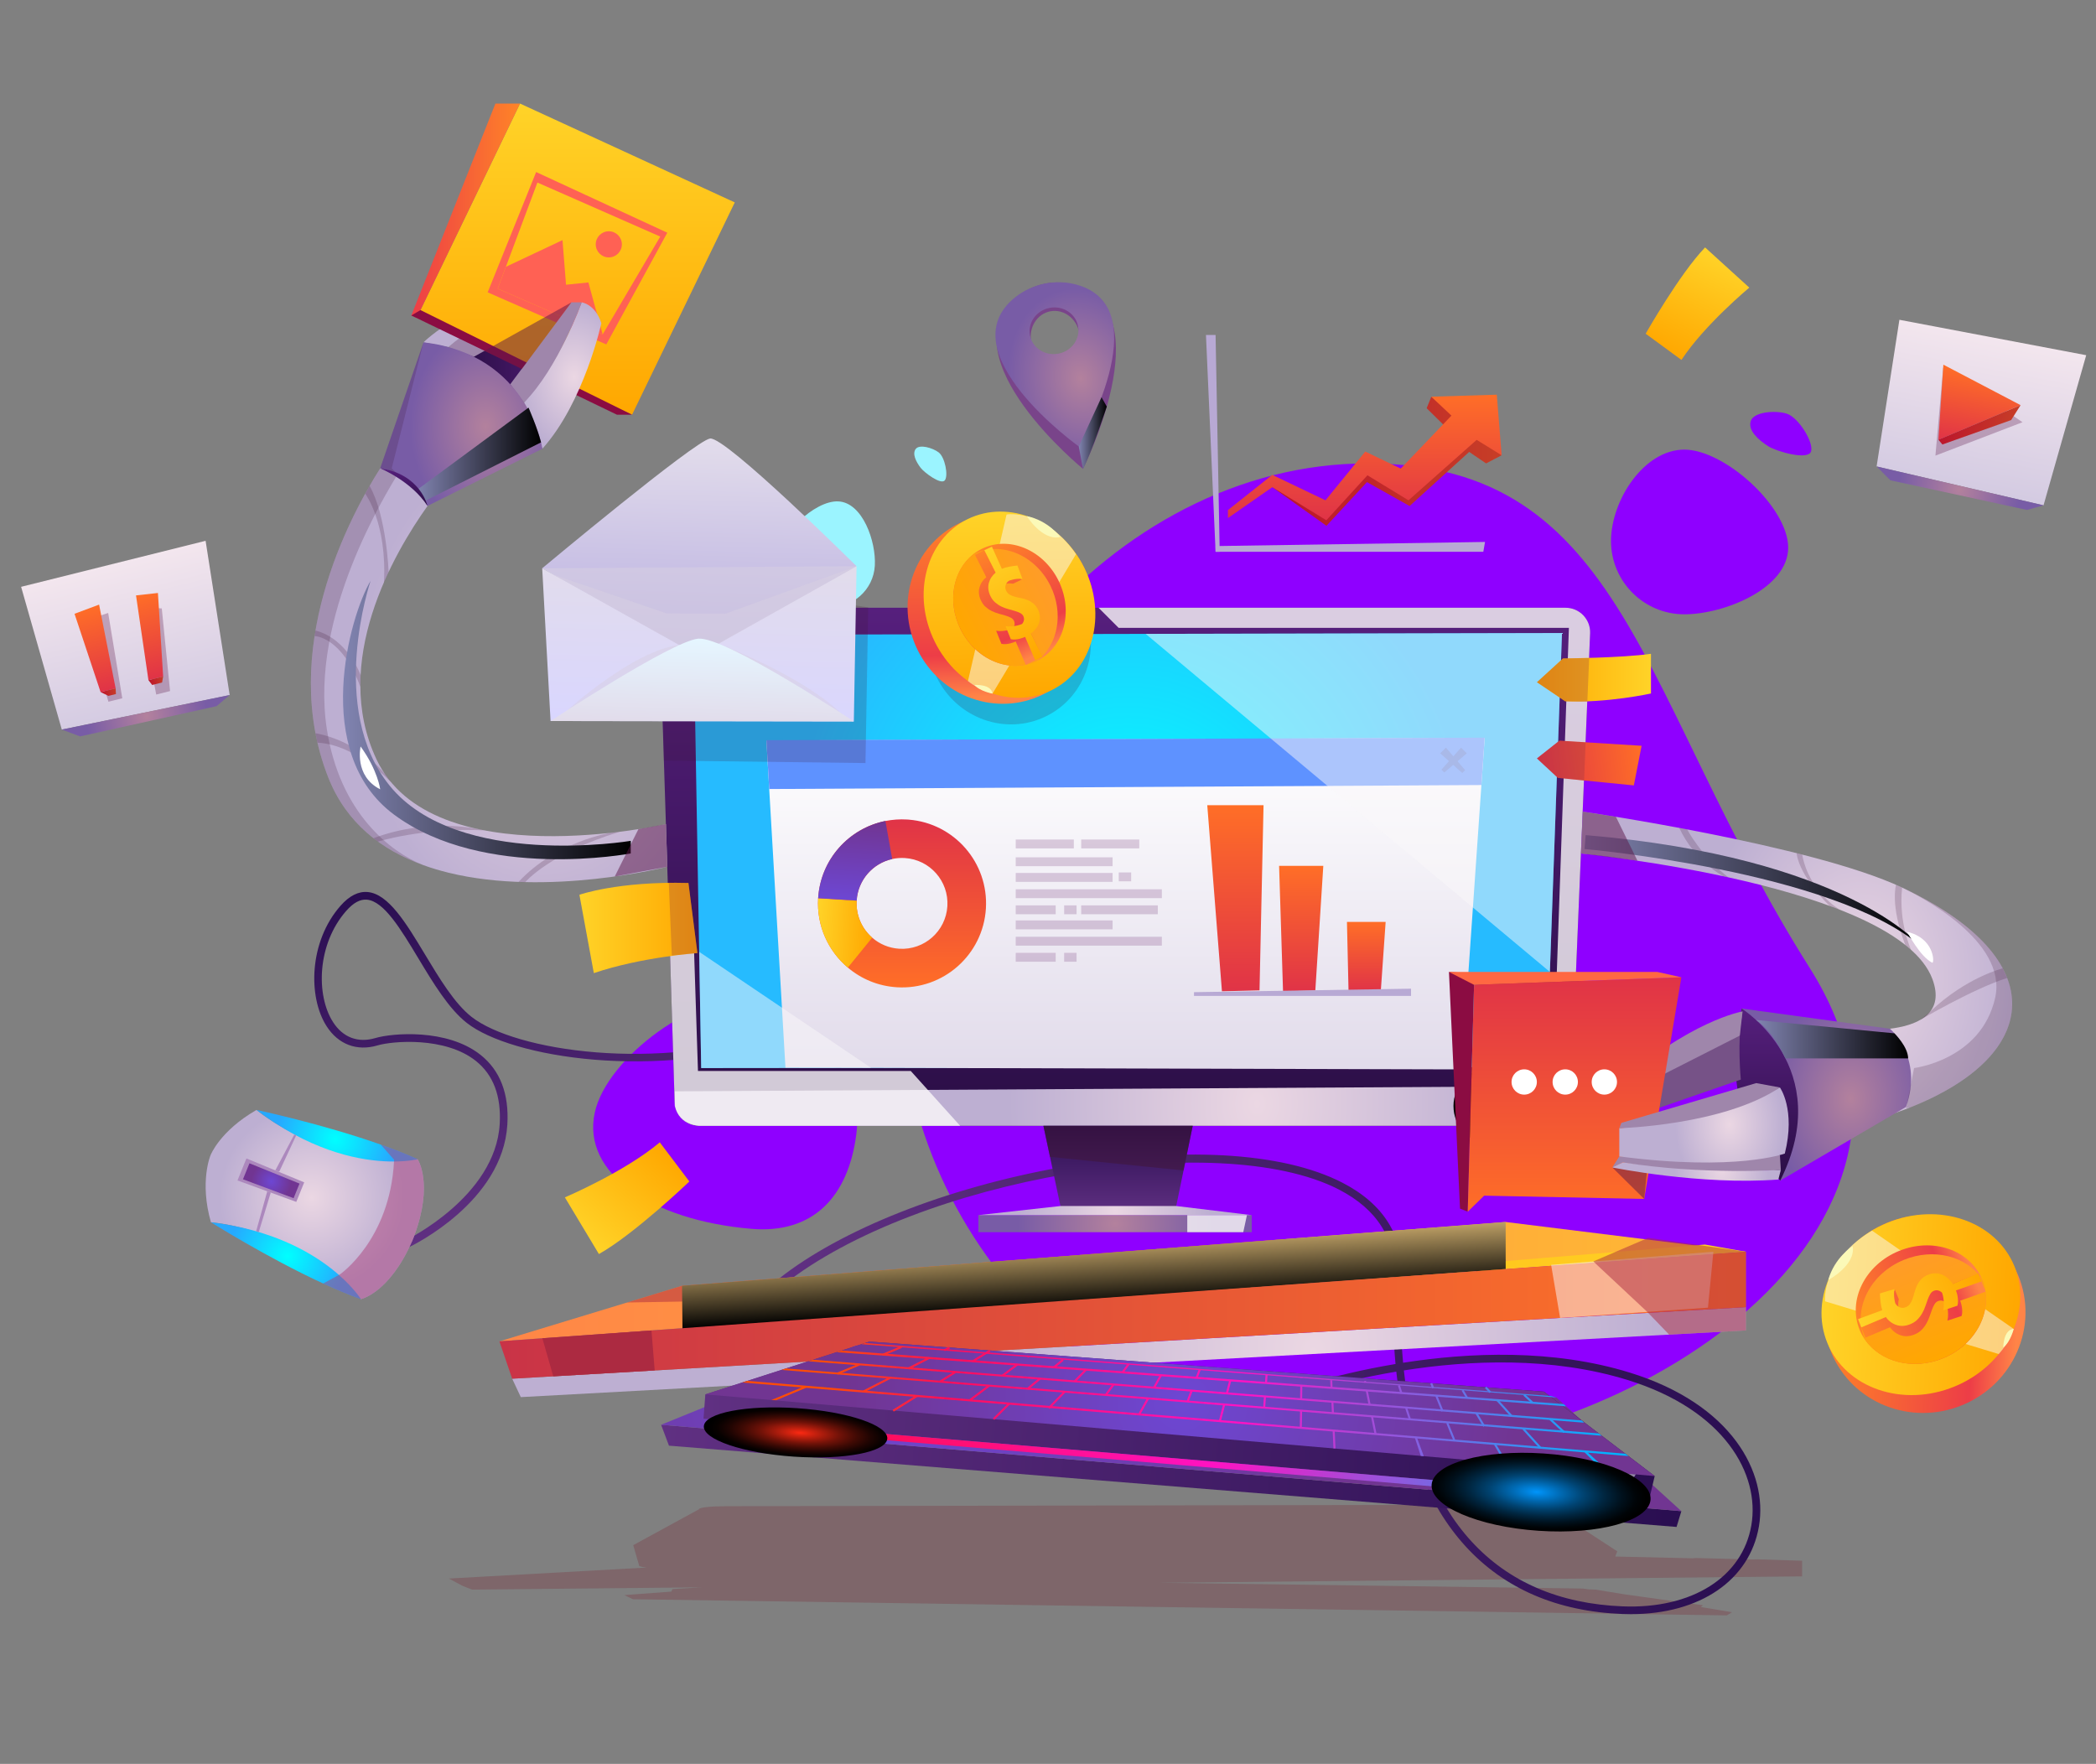 <?xml version="1.0" encoding="UTF-8"?>
<svg xmlns="http://www.w3.org/2000/svg" xmlns:xlink="http://www.w3.org/1999/xlink" viewBox="0 0 1723 1450">
  <rect x="0" y="0" width="1723" height="1450" fill="#808080" stroke="none"/>
  <defs>
    <style>.cls-1{fill:url(#_Áåçûìÿííûé_ãðàäèåíò_280-2);}.cls-1,.cls-2,.cls-3,.cls-4,.cls-5,.cls-6,.cls-7,.cls-8,.cls-9,.cls-10,.cls-11,.cls-12,.cls-13,.cls-14,.cls-15,.cls-16,.cls-17,.cls-18,.cls-19,.cls-20,.cls-21,.cls-22,.cls-23,.cls-24,.cls-25,.cls-26,.cls-27,.cls-28,.cls-29,.cls-30,.cls-31,.cls-32,.cls-33,.cls-34,.cls-35,.cls-36,.cls-37,.cls-38,.cls-39,.cls-40,.cls-41,.cls-42,.cls-43,.cls-44,.cls-45,.cls-46,.cls-47,.cls-48,.cls-49,.cls-50,.cls-51,.cls-52,.cls-53,.cls-54,.cls-55,.cls-56,.cls-57,.cls-58,.cls-59,.cls-60,.cls-61,.cls-62,.cls-63,.cls-64,.cls-65,.cls-66,.cls-67,.cls-68,.cls-69,.cls-70,.cls-71,.cls-72,.cls-73,.cls-74,.cls-75,.cls-76,.cls-77,.cls-78,.cls-79,.cls-80,.cls-81,.cls-82,.cls-83,.cls-84,.cls-85,.cls-86,.cls-87,.cls-88,.cls-89,.cls-90,.cls-91,.cls-92,.cls-93,.cls-94,.cls-95,.cls-96,.cls-97,.cls-98,.cls-99,.cls-100,.cls-101,.cls-102,.cls-103,.cls-104,.cls-105,.cls-106,.cls-107,.cls-108,.cls-109,.cls-110,.cls-111,.cls-112,.cls-113,.cls-114,.cls-115,.cls-116,.cls-117,.cls-118,.cls-119,.cls-120,.cls-121,.cls-122,.cls-123,.cls-124,.cls-125,.cls-126,.cls-127,.cls-128,.cls-129,.cls-130,.cls-131,.cls-132,.cls-133,.cls-134,.cls-135,.cls-136,.cls-137,.cls-138,.cls-139,.cls-140,.cls-141,.cls-142,.cls-143,.cls-144,.cls-145,.cls-146,.cls-147,.cls-148,.cls-149,.cls-150,.cls-151,.cls-152,.cls-153,.cls-154,.cls-155,.cls-156,.cls-157,.cls-158,.cls-159,.cls-160,.cls-161,.cls-162,.cls-163,.cls-164,.cls-165,.cls-166,.cls-167,.cls-168,.cls-169,.cls-170,.cls-171,.cls-172,.cls-173,.cls-174{stroke-width:0px;}.cls-2,.cls-3,.cls-5,.cls-6,.cls-9,.cls-11,.cls-19,.cls-20,.cls-21,.cls-23,.cls-25,.cls-28,.cls-30,.cls-31,.cls-32,.cls-33,.cls-36,.cls-37,.cls-38,.cls-39,.cls-40,.cls-41,.cls-42,.cls-43,.cls-44,.cls-46,.cls-48,.cls-49,.cls-50,.cls-51,.cls-52,.cls-53,.cls-54,.cls-57,.cls-58,.cls-60,.cls-63,.cls-65,.cls-67,.cls-72,.cls-74,.cls-77,.cls-78,.cls-80,.cls-81,.cls-82,.cls-83,.cls-87,.cls-88,.cls-91,.cls-92,.cls-94,.cls-95,.cls-97,.cls-98,.cls-102,.cls-104,.cls-107,.cls-108,.cls-109,.cls-110,.cls-112,.cls-116,.cls-117,.cls-119,.cls-122,.cls-123,.cls-124,.cls-125,.cls-126,.cls-127,.cls-128,.cls-130,.cls-131,.cls-132,.cls-134,.cls-135,.cls-136,.cls-137,.cls-138,.cls-140,.cls-143,.cls-145,.cls-146,.cls-148,.cls-153,.cls-155,.cls-156,.cls-157,.cls-159,.cls-161,.cls-164,.cls-165,.cls-166,.cls-169,.cls-170,.cls-172,.cls-173{fill-rule:evenodd;}.cls-2,.cls-7,.cls-38,.cls-175,.cls-44,.cls-72,.cls-94,.cls-104,.cls-122,.cls-157,.cls-170{mix-blend-mode:multiply;}.cls-2,.cls-7,.cls-175{opacity:.2;}.cls-2,.cls-7,.cls-44,.cls-160{fill:#401734;}.cls-3{fill:url(#_Áåçûìÿííûé_ãðàäèåíò_127-4);}.cls-4{fill:url(#_Áåçûìÿííûé_ãðàäèåíò_280-42);}.cls-5,.cls-122{fill:#ac2a41;}.cls-6{fill:url(#_Áåçûìÿííûé_ãðàäèåíò_75);}.cls-8{fill:url(#_Áåçûìÿííûé_ãðàäèåíò_280-55);}.cls-9{fill:url(#_Áåçûìÿííûé_ãðàäèåíò_13-3);}.cls-10{fill:url(#_Áåçûìÿííûé_ãðàäèåíò_50);}.cls-11{fill:url(#_Áåçûìÿííûé_ãðàäèåíò_135-2);}.cls-12{fill:url(#_Áåçûìÿííûé_ãðàäèåíò_280-53);}.cls-13{fill:url(#_Áåçûìÿííûé_ãðàäèåíò_280-34);}.cls-14{fill:url(#_Áåçûìÿííûé_ãðàäèåíò_280-17);}.cls-15{fill:url(#_Áåçûìÿííûé_ãðàäèåíò_280-20);}.cls-16{fill:url(#_Áåçûìÿííûé_ãðàäèåíò_280-50);}.cls-17{fill:url(#_Áåçûìÿííûé_ãðàäèåíò_70-4);}.cls-18{fill:url(#_Áåçûìÿííûé_ãðàäèåíò_280-60);}.cls-19{opacity:.8;}.cls-19,.cls-87{fill:#fbf9fa;mix-blend-mode:soft-light;}.cls-20{fill:url(#_Áåçûìÿííûé_ãðàäèåíò_57-2);}.cls-21{fill:url(#_Áåçûìÿííûé_ãðàäèåíò_70-5);}.cls-22{fill:url(#_Áåçûìÿííûé_ãðàäèåíò_280-32);}.cls-23{fill:url(#_Áåçûìÿííûé_ãðàäèåíò_60);}.cls-24{fill:#5e1765;}.cls-25{fill:url(#_Áåçûìÿííûé_ãðàäèåíò_135-6);}.cls-26{fill:url(#_Áåçûìÿííûé_ãðàäèåíò_280-59);}.cls-27{fill:url(#_Áåçûìÿííûé_ãðàäèåíò_280-33);}.cls-28{fill:url(#_Áåçûìÿííûé_ãðàäèåíò_135-3);}.cls-29{fill:url(#_Áåçûìÿííûé_ãðàäèåíò_280-58);}.cls-30{fill:url(#_Áåçûìÿííûé_ãðàäèåíò_47);}.cls-31{fill:url(#_Áåçûìÿííûé_ãðàäèåíò_192);}.cls-32{fill:url(#_Áåçûìÿííûé_ãðàäèåíò_135-4);}.cls-33{fill:url(#_Áåçûìÿííûé_ãðàäèåíò_46-3);}.cls-34{fill:url(#_Áåçûìÿííûé_ãðàäèåíò_280-25);}.cls-35{fill:url(#_Áåçûìÿííûé_ãðàäèåíò_280-24);}.cls-36{fill:url(#_Áåçûìÿííûé_ãðàäèåíò_31);}.cls-37{fill:#5e92ff;}.cls-38{fill:#953345;}.cls-38,.cls-94,.cls-170{opacity:.3;}.cls-39{fill:url(#_Áåçûìÿííûé_ãðàäèåíò_204);}.cls-40{fill:url(#_Áåçûìÿííûé_ãðàäèåíò_338);}.cls-40,.cls-48,.cls-84,.cls-108,.cls-131,.cls-132,.cls-145,.cls-146,.cls-164,.cls-172{mix-blend-mode:screen;}.cls-41{fill:url(#_Áåçûìÿííûé_ãðàäèåíò_74);}.cls-42{fill:url(#_Áåçûìÿííûé_ãðàäèåíò_57-3);}.cls-43{fill:url(#_Áåçûìÿííûé_ãðàäèåíò_13-9);}.cls-44,.cls-72,.cls-87,.cls-104,.cls-122,.cls-157{opacity:.5;}.cls-45{fill:url(#_Áåçûìÿííûé_ãðàäèåíò_280-36);}.cls-46{fill:url(#_Áåçûìÿííûé_ãðàäèåíò_50-5);}.cls-47{fill:url(#_Áåçûìÿííûé_ãðàäèåíò_50-2);}.cls-176{isolation:isolate;}.cls-48{fill:url(#_Áåçûìÿííûé_ãðàäèåíò_25-3);}.cls-49{fill:#765287;}.cls-50{fill:url(#_Áåçûìÿííûé_ãðàäèåíò_127-2);}.cls-51{fill:url(#_Áåçûìÿííûé_ãðàäèåíò_50-3);}.cls-52{fill:#fbf9b8;}.cls-53{fill:url(#_Áåçûìÿííûé_ãðàäèåíò_57-5);}.cls-54{fill:#8f00ff;}.cls-55{fill:url(#_Áåçûìÿííûé_ãðàäèåíò_280-43);}.cls-56{fill:url(#_Áåçûìÿííûé_ãðàäèåíò_280-11);}.cls-57{fill:url(#_Áåçûìÿííûé_ãðàäèåíò_127-3);}.cls-58{fill:url(#_Áåçûìÿííûé_ãðàäèåíò_75-3);}.cls-59{fill:url(#_Áåçûìÿííûé_ãðàäèåíò_280-16);}.cls-60{fill:url(#_Áåçûìÿííûé_ãðàäèåíò_45);}.cls-61{fill:url(#_Áåçûìÿííûé_ãðàäèåíò_280-52);}.cls-62{fill:url(#_Áåçûìÿííûé_ãðàäèåíò_280-38);}.cls-63{fill:url(#_Áåçûìÿííûé_ãðàäèåíò_135);}.cls-64{fill:url(#_Áåçûìÿííûé_ãðàäèåíò_280-13);}.cls-65{fill:url(#_Áåçûìÿííûé_ãðàäèåíò_33);}.cls-66{fill:url(#_Áåçûìÿííûé_ãðàäèåíò_280-7);}.cls-67{fill:url(#_Áåçûìÿííûé_ãðàäèåíò_13-5);}.cls-68{fill:url(#_Áåçûìÿííûé_ãðàäèåíò_280-21);}.cls-69{fill:none;}.cls-70{fill:url(#_Áåçûìÿííûé_ãðàäèåíò_280-10);}.cls-71{fill:url(#_Áåçûìÿííûé_ãðàäèåíò_57);}.cls-72{fill:#ac437c;}.cls-73{fill:url(#_Áåçûìÿííûé_ãðàäèåíò_280-31);}.cls-74{fill:url(#_Áåçûìÿííûé_ãðàäèåíò_60-3);}.cls-75{fill:url(#_Áåçûìÿííûé_ãðàäèåíò_280-57);}.cls-76{fill:url(#_Áåçûìÿííûé_ãðàäèåíò_280-6);}.cls-77{fill:url(#_Áåçûìÿííûé_ãðàäèåíò_57-4);}.cls-78{fill:url(#_Áåçûìÿííûé_ãðàäèåíò_127);}.cls-79{fill:url(#_Áåçûìÿííûé_ãðàäèåíò_280);}.cls-80{fill:url(#_Áåçûìÿííûé_ãðàäèåíò_115-3);}.cls-81{fill:url(#_Áåçûìÿííûé_ãðàäèåíò_13-10);}.cls-82{fill:url(#_Áåçûìÿííûé_ãðàäèåíò_74-2);}.cls-83{fill:url(#_Áåçûìÿííûé_ãðàäèåíò_192-2);}.cls-84{fill:url(#_Áåçûìÿííûé_ãðàäèåíò_296);}.cls-85{fill:url(#_Áåçûìÿííûé_ãðàäèåíò_280-5);}.cls-86{fill:url(#_Áåçûìÿííûé_ãðàäèåíò_280-45);}.cls-88{fill:url(#_Áåçûìÿííûé_ãðàäèåíò_13);}.cls-89{fill:url(#_Áåçûìÿííûé_ãðàäèåíò_280-19);}.cls-90{fill:url(#_Áåçûìÿííûé_ãðàäèåíò_280-8);}.cls-91{fill:#ac88bd;}.cls-92{fill:#fffb00;}.cls-93{fill:url(#_Áåçûìÿííûé_ãðàäèåíò_280-4);}.cls-94{fill:#792a36;}.cls-95{fill:#b8a9d4;}.cls-96{fill:url(#_Áåçûìÿííûé_ãðàäèåíò_280-28);}.cls-97{fill:url(#_Áåçûìÿííûé_ãðàäèåíò_7);}.cls-98{fill:url(#_Áåçûìÿííûé_ãðàäèåíò_46-4);}.cls-99{fill:url(#_Áåçûìÿííûé_ãðàäèåíò_280-23);}.cls-100{fill:url(#_Áåçûìÿííûé_ãðàäèåíò_70-6);}.cls-101{fill:url(#_Áåçûìÿííûé_ãðàäèåíò_280-15);}.cls-102{fill:#ff6842;}.cls-103{fill:url(#_Áåçûìÿííûé_ãðàäèåíò_280-35);}.cls-104,.cls-170{fill:#5c1748;}.cls-105{fill:url(#_Áåçûìÿííûé_ãðàäèåíò_280-48);}.cls-106{fill:url(#_Áåçûìÿííûé_ãðàäèåíò_280-40);}.cls-107{fill:url(#_Áåçûìÿííûé_ãðàäèåíò_46);}.cls-108{fill:url(#_Áåçûìÿííûé_ãðàäèåíò_343);}.cls-109{fill:url(#_Áåçûìÿííûé_ãðàäèåíò_13-2);}.cls-110{fill:url(#_Áåçûìÿííûé_ãðàäèåíò_60-2);}.cls-111{fill:url(#_Áåçûìÿííûé_ãðàäèåíò_280-22);}.cls-112{fill:url(#_Áåçûìÿííûé_ãðàäèåíò_57-6);}.cls-113{fill:url(#_Áåçûìÿííûé_ãðàäèåíò_280-37);}.cls-114{fill:url(#_Áåçûìÿííûé_ãðàäèåíò_135-8);}.cls-115{fill:url(#_Áåçûìÿííûé_ãðàäèåíò_280-56);}.cls-116{fill:#fff;}.cls-117{fill:url(#_Áåçûìÿííûé_ãðàäèåíò_135-5);}.cls-118{fill:url(#_Áåçûìÿííûé_ãðàäèåíò_280-12);}.cls-119{fill:url(#_Áåçûìÿííûé_ãðàäèåíò_206);}.cls-120{fill:url(#_Áåçûìÿííûé_ãðàäèåíò_70-3);}.cls-121{fill:url(#_Áåçûìÿííûé_ãðàäèåíò_280-51);}.cls-123{fill:url(#_Áåçûìÿííûé_ãðàäèåíò_135-7);}.cls-124{fill:#ff6154;}.cls-125{fill:url(#_Áåçûìÿííûé_ãðàäèåíò_13-6);}.cls-126{fill:url(#_Áåçûìÿííûé_ãðàäèåíò_46-2);}.cls-127{fill:url(#_Áåçûìÿííûé_ãðàäèåíò_70-2);}.cls-128{fill:url(#_Áåçûìÿííûé_ãðàäèåíò_73-2);}.cls-129{fill:url(#_Áåçûìÿííûé_ãðàäèåíò_280-27);}.cls-130{fill:#9f86ab;}.cls-131{fill:url(#_Áåçûìÿííûé_ãðàäèåíò_25-4);}.cls-132{fill:url(#_Áåçûìÿííûé_ãðàäèåíò_25);}.cls-133{fill:url(#_Áåçûìÿííûé_ãðàäèåíò_280-26);}.cls-134{fill:url(#_Áåçûìÿííûé_ãðàäèåíò_13-7);}.cls-135{fill:url(#_Áåçûìÿííûé_ãðàäèåíò_42);}.cls-136{fill:url(#_Áåçûìÿííûé_ãðàäèåíò_73);}.cls-137{fill:#8b0c42;}.cls-138{fill:#9bf4ff;}.cls-139{fill:url(#_Áåçûìÿííûé_ãðàäèåíò_280-49);}.cls-140{fill:#79448a;}.cls-141{fill:url(#_Áåçûìÿííûé_ãðàäèåíò_135-9);}.cls-142{fill:url(#_Áåçûìÿííûé_ãðàäèåíò_135-10);}.cls-143{fill:url(#_Áåçûìÿííûé_ãðàäèåíò_50-4);}.cls-144{fill:url(#_Áåçûìÿííûé_ãðàäèåíò_135-11);}.cls-145{fill:url(#_Áåçûìÿííûé_ãðàäèåíò_25-2);}.cls-146{fill:url(#_Áåçûìÿííûé_ãðàäèåíò_225);}.cls-147{fill:url(#_Áåçûìÿííûé_ãðàäèåíò_280-41);}.cls-148{fill:url(#_Áåçûìÿííûé_ãðàäèåíò_115);}.cls-149{fill:url(#_Áåçûìÿííûé_ãðàäèåíò_280-47);}.cls-150{fill:url(#_Áåçûìÿííûé_ãðàäèåíò_280-46);}.cls-151{fill:url(#_Áåçûìÿííûé_ãðàäèåíò_280-39);}.cls-152{fill:url(#_Áåçûìÿííûé_ãðàäèåíò_280-14);}.cls-153{fill:url(#_Áåçûìÿííûé_ãðàäèåíò_48);}.cls-154{fill:url(#_Áåçûìÿííûé_ãðàäèåíò_280-18);}.cls-155{fill:url(#_Áåçûìÿííûé_ãðàäèåíò_75-2);}.cls-156{fill:url(#_Áåçûìÿííûé_ãðàäèåíò_56);}.cls-157{fill:#d9d0e2;}.cls-158{fill:url(#_Áåçûìÿííûé_ãðàäèåíò_280-54);}.cls-159{fill:url(#_Áåçûìÿííûé_ãðàäèåíò_115-2);}.cls-161{fill:url(#_Áåçûìÿííûé_ãðàäèåíò_13-8);}.cls-162{fill:url(#_Áåçûìÿííûé_ãðàäèåíò_70);}.cls-163{fill:url(#_Áåçûìÿííûé_ãðàäèåíò_280-44);}.cls-164{fill:url(#_Áåçûìÿííûé_ãðàäèåíò_299);}.cls-165{fill:url(#_Áåçûìÿííûé_ãðàäèåíò_60-4);}.cls-166{fill:url(#_Áåçûìÿííûé_ãðàäèåíò_13-4);}.cls-167{fill:url(#_Áåçûìÿííûé_ãðàäèåíò_280-3);}.cls-168{fill:url(#_Áåçûìÿííûé_ãðàäèåíò_280-30);}.cls-169{fill:url(#_Áåçûìÿííûé_ãðàäèåíò_10);}.cls-171{fill:url(#_Áåçûìÿííûé_ãðàäèåíò_280-9);}.cls-172{fill:url(#_Áåçûìÿííûé_ãðàäèåíò_25-5);}.cls-173{fill:url(#_Áåçûìÿííûé_ãðàäèåíò_206-2);}.cls-174{fill:url(#_Áåçûìÿííûé_ãðàäèåíò_280-29);}</style>
    <linearGradient id="_Áåçûìÿííûé_ãðàäèåíò_50" x1="640.36" y1="1138.03" x2="1447.04" y2="1138.03" gradientUnits="userSpaceOnUse">
      <stop offset="0" stop-color="#603082"></stop>
      <stop offset=".99" stop-color="#2a0e51"></stop>
    </linearGradient>
    <linearGradient id="_Áåçûìÿííûé_ãðàäèåíò_50-2" x1="1068.36" y1="210.47" x2="1362.61" y2="210.47" gradientTransform="translate(542.95 2074) rotate(-99.36)" xlink:href="#_Áåçûìÿííûé_ãðàäèåíò_50"></linearGradient>
    <linearGradient id="_Áåçûìÿííûé_ãðàäèåíò_127" x1="924.77" y1="925.45" x2="924.77" y2="499.59" gradientUnits="userSpaceOnUse">
      <stop offset="0" stop-color="#2a0e45"></stop>
      <stop offset="1" stop-color="#561f7d"></stop>
    </linearGradient>
    <radialGradient id="_Áåçûìÿííûé_ãðàäèåíò_42" cx="927.12" cy="699.18" fx="927.12" fy="699.18" r="282.27" gradientUnits="userSpaceOnUse">
      <stop offset="0" stop-color="#04ffff"></stop>
      <stop offset=".99" stop-color="#26bbff"></stop>
    </radialGradient>
    <radialGradient id="_Áåçûìÿííûé_ãðàäèåíò_13" cx="1033.38" cy="-1153.44" fx="1033.38" fy="-1153.44" r="208.69" gradientTransform="translate(0 2441.38) scale(1 1.33)" gradientUnits="userSpaceOnUse">
      <stop offset="0" stop-color="#ebd7e3"></stop>
      <stop offset=".98" stop-color="#bdafd2"></stop>
    </radialGradient>
    <linearGradient id="_Áåçûìÿííûé_ãðàäèåíò_50-3" x1="919.1" y1="998.88" x2="919.1" y2="925.45" xlink:href="#_Áåçûìÿííûé_ãðàäèåíò_50"></linearGradient>
    <radialGradient id="_Áåçûìÿííûé_ãðàäèåíò_57" cx="916.62" cy="1005.89" fx="916.62" fy="1005.89" r="79.6" gradientUnits="userSpaceOnUse">
      <stop offset="0" stop-color="#b3819d"></stop>
      <stop offset="1" stop-color="#785ca6"></stop>
    </radialGradient>
    <radialGradient id="_Áåçûìÿííûé_ãðàäèåíò_13-2" cx="916.62" cy="995.14" fx="916.62" fy="995.14" r="79.49" gradientTransform="matrix(1,0,0,1,0,0)" xlink:href="#_Áåçûìÿííûé_ãðàäèåíò_13"></radialGradient>
    <linearGradient id="_Áåçûìÿííûé_ãðàäèåíò_45" x1="925.23" y1="879.09" x2="925.23" y2="606.61" gradientUnits="userSpaceOnUse">
      <stop offset=".02" stop-color="#e2dceb"></stop>
      <stop offset="1" stop-color="#fff"></stop>
    </linearGradient>
    <linearGradient id="_Áåçûìÿííûé_ãðàäèåíò_115" x1="1318.28" y1="111.78" x2="1456.18" y2="103.35" gradientTransform="translate(549.38 2120.65) rotate(-86.5)" gradientUnits="userSpaceOnUse">
      <stop offset="0" stop-color="#ff6e27"></stop>
      <stop offset="1" stop-color="#e03347"></stop>
    </linearGradient>
    <linearGradient id="_Áåçûìÿííûé_ãðàäèåíò_135" x1="1359.53" y1="84.81" x2="1359.53" y2="38.49" gradientTransform="translate(549.38 2120.65) rotate(-86.5)" gradientUnits="userSpaceOnUse">
      <stop offset="0" stop-color="#ffa700"></stop>
      <stop offset="1" stop-color="#ffd328"></stop>
    </linearGradient>
    <linearGradient id="_Áåçûìÿííûé_ãðàäèåíò_33" x1="1387.23" y1="67.89" x2="1454.01" y2="67.89" gradientTransform="translate(549.38 2120.65) rotate(-86.5)" gradientUnits="userSpaceOnUse">
      <stop offset="0" stop-color="#6d47d3"></stop>
      <stop offset=".99" stop-color="#713592"></stop>
    </linearGradient>
    <linearGradient id="_Áåçûìÿííûé_ãðàäèåíò_46" x1="1015.55" y1="814.9" x2="1015.55" y2="661.91" gradientUnits="userSpaceOnUse">
      <stop offset="0" stop-color="#e03347"></stop>
      <stop offset="1" stop-color="#ff6e27"></stop>
    </linearGradient>
    <linearGradient id="_Áåçûìÿííûé_ãðàäèåíò_46-2" x1="1069.64" x2="1069.64" y2="711.74" xlink:href="#_Áåçûìÿííûé_ãðàäèåíò_46"></linearGradient>
    <linearGradient id="_Áåçûìÿííûé_ãðàäèåíò_46-3" x1="1123.16" x2="1123.16" y2="757.84" xlink:href="#_Áåçûìÿííûé_ãðàäèåíò_46"></linearGradient>
    <linearGradient id="_Áåçûìÿííûé_ãðàäèåíò_135-2" x1="1211.07" y1="557.08" x2="1304.79" y2="557.08" gradientTransform="translate(52.36)" xlink:href="#_Áåçûìÿííûé_ãðàäèåíò_135"></linearGradient>
    <linearGradient id="_Áåçûìÿííûé_ãðàäèåíò_115-2" x1="1298.3" y1="622.27" x2="1212.37" y2="633.47" gradientTransform="translate(52.36)" xlink:href="#_Áåçûìÿííûé_ãðàäèåíò_115"></linearGradient>
    <linearGradient id="_Áåçûìÿííûé_ãðàäèåíò_135-3" x1="2300.57" y1="762.82" x2="2397.57" y2="762.82" gradientTransform="translate(2873.86) rotate(-180) scale(1 -1)" xlink:href="#_Áåçûìÿííûé_ãðàäèåíò_135"></linearGradient>
    <linearGradient id="_Áåçûìÿííûé_ãðàäèåíò_135-4" x1="1251.28" y1="351.73" x2="1251.28" y2="259.71" gradientTransform="translate(392.72 -554.66) rotate(25.04)" xlink:href="#_Áåçûìÿííûé_ãðàäèåíò_135"></linearGradient>
    <linearGradient id="_Áåçûìÿííûé_ãðàäèåíò_135-5" x1="1663.59" y1="201.35" x2="1663.59" y2="99.53" gradientTransform="translate(1653.6 2201.03) rotate(-138.24)" xlink:href="#_Áåçûìÿííûé_ãðàäèåíò_135"></linearGradient>
    <linearGradient id="_Áåçûìÿííûé_ãðàäèåíò_7" x1="410.53" y1="1053.59" x2="1435.2" y2="1053.59" gradientUnits="userSpaceOnUse">
      <stop offset="0" stop-color="#ff8647"></stop>
      <stop offset="1" stop-color="#ffb934"></stop>
    </linearGradient>
    <radialGradient id="_Áåçûìÿííûé_ãðàäèåíò_299" cx="917.86" cy="1031.56" fx="917.86" fy="1031.56" r="31.84" gradientTransform="translate(878.37) scale(.38 1)" gradientUnits="userSpaceOnUse">
      <stop offset="0" stop-color="#ffef00"></stop>
      <stop offset="0" stop-color="#fbec00"></stop>
      <stop offset=".23" stop-color="#b0a500"></stop>
      <stop offset=".43" stop-color="#716a00"></stop>
      <stop offset=".62" stop-color="#403c00"></stop>
      <stop offset=".78" stop-color="#1d1b00"></stop>
      <stop offset=".91" stop-color="#070700"></stop>
      <stop offset="1" stop-color="#000"></stop>
    </radialGradient>
    <radialGradient id="_Áåçûìÿííûé_ãðàäèåíò_13-3" cx="1079.77" cy="-999.42" fx="1079.77" fy="-999.42" r="287.99" xlink:href="#_Áåçûìÿííûé_ãðàäèåíò_13"></radialGradient>
    <linearGradient id="_Áåçûìÿííûé_ãðàäèåíò_135-6" x1="643.45" y1="1054.49" x2="1435.2" y2="1054.49" gradientTransform="matrix(1,0,0,1,0,0)" xlink:href="#_Áåçûìÿííûé_ãðàäèåíò_135"></linearGradient>
    <linearGradient id="_Áåçûìÿííûé_ãðàäèåíò_225" x1="900.77" y1="1074.91" x2="898.01" y2="1022.32" gradientUnits="userSpaceOnUse">
      <stop offset="0" stop-color="#000"></stop>
      <stop offset="1" stop-color="#bd9f65"></stop>
    </linearGradient>
    <linearGradient id="_Áåçûìÿííûé_ãðàäèåíò_10" x1="410.53" y1="1081.17" x2="1435.2" y2="1081.17" gradientUnits="userSpaceOnUse">
      <stop offset="0" stop-color="#c93347"></stop>
      <stop offset="1" stop-color="#ff7527"></stop>
    </linearGradient>
    <linearGradient id="_Áåçûìÿííûé_ãðàäèåíò_50-4" x1="567.66" y1="1239.5" x2="1409.27" y2="1239.5" gradientTransform="translate(68.25 -95.98) rotate(4.24)" xlink:href="#_Áåçûìÿííûé_ãðàäèåíò_50"></linearGradient>
    <radialGradient id="_Áåçûìÿííûé_ãðàäèåíò_204" cx="763.07" cy="1165.91" fx="763.07" fy="1165.91" r="382.6" gradientTransform="translate(68.25 -95.98) rotate(4.24)" gradientUnits="userSpaceOnUse">
      <stop offset="0" stop-color="#6d47d3"></stop>
      <stop offset=".99" stop-color="#713592"></stop>
    </radialGradient>
    <linearGradient id="_Áåçûìÿííûé_ãðàäèåíò_50-5" x1="602.04" y1="1188.1" x2="1385.26" y2="1188.1" gradientTransform="translate(68.25 -95.98) rotate(4.24)" xlink:href="#_Áåçûìÿííûé_ãðàäèåíò_50"></linearGradient>
    <radialGradient id="_Áåçûìÿííûé_ãðàäèåíò_206" cx="993.65" cy="1178.87" fx="993.65" fy="1178.87" r="277.79" gradientTransform="translate(68.25 -95.98) rotate(4.24)" gradientUnits="userSpaceOnUse">
      <stop offset="0" stop-color="#6d47d3"></stop>
      <stop offset=".99" stop-color="#713592"></stop>
    </radialGradient>
    <linearGradient id="_Áåçûìÿííûé_ãðàäèåíò_280" x1="686.59" y1="1190.9" x2="1345.02" y2="1191.73" gradientTransform="translate(68.25 -95.98) rotate(4.24)" gradientUnits="userSpaceOnUse">
      <stop offset=".02" stop-color="#ff4c06"></stop>
      <stop offset=".17" stop-color="#ff0e59"></stop>
      <stop offset=".54" stop-color="#ff12c3"></stop>
      <stop offset="1" stop-color="#00b3ff"></stop>
    </linearGradient>
    <linearGradient id="_Áåçûìÿííûé_ãðàäèåíò_280-2" x1="686.61" y1="1177.11" x2="1345.04" y2="1177.94" xlink:href="#_Áåçûìÿííûé_ãðàäèåíò_280"></linearGradient>
    <linearGradient id="_Áåçûìÿííûé_ãðàäèåíò_280-3" x1="686.62" y1="1167.91" x2="1345.05" y2="1168.75" xlink:href="#_Áåçûìÿííûé_ãðàäèåíò_280"></linearGradient>
    <linearGradient id="_Áåçûìÿííûé_ãðàäèåíò_280-4" x1="686.63" y1="1157.07" x2="1345.06" y2="1157.91" xlink:href="#_Áåçûìÿííûé_ãðàäèåíò_280"></linearGradient>
    <linearGradient id="_Áåçûìÿííûé_ãðàäèåíò_280-5" x1="686.64" y1="1149.97" x2="1345.07" y2="1150.8" xlink:href="#_Áåçûìÿííûé_ãðàäèåíò_280"></linearGradient>
    <linearGradient id="_Áåçûìÿííûé_ãðàäèåíò_280-6" x1="686.61" y1="1171.33" x2="1345.05" y2="1172.17" xlink:href="#_Áåçûìÿííûé_ãðàäèåíò_280"></linearGradient>
    <linearGradient id="_Áåçûìÿííûé_ãðàäèåíò_280-7" x1="686.64" y1="1153.66" x2="1345.07" y2="1154.5" gradientTransform="translate(583.22 -259.06) rotate(26.86)" xlink:href="#_Áåçûìÿííûé_ãðàäèåíò_280"></linearGradient>
    <linearGradient id="_Áåçûìÿííûé_ãðàäèåíò_280-8" x1="686.58" y1="1194.68" x2="1345.02" y2="1195.51" xlink:href="#_Áåçûìÿííûé_ãðàäèåíò_280"></linearGradient>
    <linearGradient id="_Áåçûìÿííûé_ãðàäèåíò_280-9" x1="686.65" y1="1148.74" x2="1345.06" y2="1149.58" gradientTransform="translate(690.79 -286.98) rotate(31.17)" xlink:href="#_Áåçûìÿííûé_ãðàäèåíò_280"></linearGradient>
    <linearGradient id="_Áåçûìÿííûé_ãðàäèåíò_280-10" x1="686.6" y1="1182.47" x2="1345.03" y2="1183.31" xlink:href="#_Áåçûìÿííûé_ãðàäèåíò_280"></linearGradient>
    <linearGradient id="_Áåçûìÿííûé_ãðàäèåíò_280-11" x1="686.63" y1="1162.26" x2="1345.05" y2="1163.1" xlink:href="#_Áåçûìÿííûé_ãðàäèåíò_280"></linearGradient>
    <linearGradient id="_Áåçûìÿííûé_ãðàäèåíò_280-12" x1="686.61" y1="1173.87" x2="1345.04" y2="1174.71" gradientTransform="translate(1387.98 -578.62) rotate(51.48)" xlink:href="#_Áåçûìÿííûé_ãðàäèåíò_280"></linearGradient>
    <linearGradient id="_Áåçûìÿííûé_ãðàäèåíò_280-13" x1="686.65" y1="1153.79" x2="1345.06" y2="1154.63" gradientTransform="translate(1364.95 -568.2) rotate(51.5)" xlink:href="#_Áåçûìÿííûé_ãðàäèåíò_280"></linearGradient>
    <linearGradient id="_Áåçûìÿííûé_ãðàäèåíò_280-14" x1="686.59" y1="1201.05" x2="1345.01" y2="1201.89" xlink:href="#_Áåçûìÿííûé_ãðàäèåíò_280"></linearGradient>
    <linearGradient id="_Áåçûìÿííûé_ãðàäèåíò_280-15" x1="686.63" y1="1162.78" x2="1345.05" y2="1163.62" gradientTransform="translate(1209.27 -555.92) rotate(46.32)" xlink:href="#_Áåçûìÿííûé_ãðàäèåíò_280"></linearGradient>
    <linearGradient id="_Áåçûìÿííûé_ãðàäèåíò_280-16" x1="686.61" y1="1185.75" x2="1345.02" y2="1186.58" xlink:href="#_Áåçûìÿííûé_ãðàäèåíò_280"></linearGradient>
    <linearGradient id="_Áåçûìÿííûé_ãðàäèåíò_280-17" x1="686.64" y1="1148.87" x2="1345.07" y2="1149.7" gradientTransform="translate(1199.19 -550.75) rotate(46.43)" xlink:href="#_Áåçûìÿííûé_ãðàäèåíò_280"></linearGradient>
    <linearGradient id="_Áåçûìÿííûé_ãðàäèåíò_280-18" x1="686.64" y1="1173.78" x2="1345.04" y2="1174.61" xlink:href="#_Áåçûìÿííûé_ãðàäèåíò_280"></linearGradient>
    <linearGradient id="_Áåçûìÿííûé_ãðàäèåíò_280-19" x1="686.66" y1="1153.77" x2="1345.06" y2="1154.61" xlink:href="#_Áåçûìÿííûé_ãðàäèåíò_280"></linearGradient>
    <linearGradient id="_Áåçûìÿííûé_ãðàäèåíò_280-20" x1="686.6" y1="1200.13" x2="1345" y2="1200.97" xlink:href="#_Áåçûìÿííûé_ãðàäèåíò_280"></linearGradient>
    <linearGradient id="_Áåçûìÿííûé_ãðàäèåíò_280-21" x1="686.68" y1="1148.86" x2="1345.06" y2="1149.69" xlink:href="#_Áåçûìÿííûé_ãðàäèåíò_280"></linearGradient>
    <linearGradient id="_Áåçûìÿííûé_ãðàäèåíò_280-22" x1="686.62" y1="1185.45" x2="1345.02" y2="1186.28" gradientTransform="translate(632.65 -426.53) rotate(26.45)" xlink:href="#_Áåçûìÿííûé_ãðàäèåíò_280"></linearGradient>
    <linearGradient id="_Áåçûìÿííûé_ãðàäèåíò_280-23" x1="686.63" y1="1162.95" x2="1345.05" y2="1163.79" xlink:href="#_Áåçûìÿííûé_ãðàäèåíò_280"></linearGradient>
    <linearGradient id="_Áåçûìÿííûé_ãðàäèåíò_280-24" x1="686.6" y1="1173.34" x2="1345.04" y2="1174.18" gradientTransform="translate(512.25 -371.81) rotate(22.32)" xlink:href="#_Áåçûìÿííûé_ãðàäèåíò_280"></linearGradient>
    <linearGradient id="_Áåçûìÿííûé_ãðàäèåíò_280-25" x1="686.65" y1="1153.77" x2="1345.06" y2="1154.61" xlink:href="#_Áåçûìÿííûé_ãðàäèåíò_280"></linearGradient>
    <linearGradient id="_Áåçûìÿííûé_ãðàäèåíò_280-26" x1="686.58" y1="1199.61" x2="1345.01" y2="1200.45" xlink:href="#_Áåçûìÿííûé_ãðàäèåíò_280"></linearGradient>
    <linearGradient id="_Áåçûìÿííûé_ãðàäèåíò_280-27" x1="686.64" y1="1162.64" x2="1345.05" y2="1163.48" xlink:href="#_Áåçûìÿííûé_ãðàäèåíò_280"></linearGradient>
    <linearGradient id="_Áåçûìÿííûé_ãðàäèåíò_280-28" x1="686.66" y1="1150" x2="1345.06" y2="1150.83" gradientTransform="translate(345.32 -287.02) rotate(16.16)" xlink:href="#_Áåçûìÿííûé_ãðàäèåíò_280"></linearGradient>
    <linearGradient id="_Áåçûìÿííûé_ãðàäèåíò_280-29" x1="686.59" y1="1185.04" x2="1345.03" y2="1185.88" xlink:href="#_Áåçûìÿííûé_ãðàäèåíò_280"></linearGradient>
    <linearGradient id="_Áåçûìÿííûé_ãðàäèåíò_280-30" x1="686.71" y1="1153.75" x2="1345.03" y2="1154.58" gradientTransform="translate(126.91 -142.51) rotate(6.92)" xlink:href="#_Áåçûìÿííûé_ãðàäèåíò_280"></linearGradient>
    <linearGradient id="_Áåçûìÿííûé_ãðàäèåíò_280-31" x1="686.62" y1="1199.08" x2="1344.99" y2="1199.92" gradientTransform="translate(129.43 -142.84) rotate(6.93)" xlink:href="#_Áåçûìÿííûé_ãðàäèåíò_280"></linearGradient>
    <linearGradient id="_Áåçûìÿííûé_ãðàäèåíò_280-32" x1="686.64" y1="1173.09" x2="1345.03" y2="1173.92" gradientTransform="translate(129 -143.41) rotate(6.97)" xlink:href="#_Áåçûìÿííûé_ãðàäèåíò_280"></linearGradient>
    <linearGradient id="_Áåçûìÿííûé_ãðàäèåíò_280-33" x1="686.64" y1="1152.37" x2="1345.06" y2="1153.2" gradientTransform="translate(818.57 -303.39) rotate(36.11)" xlink:href="#_Áåçûìÿííûé_ãðàäèåíò_280"></linearGradient>
    <linearGradient id="_Áåçûìÿííûé_ãðàäèåíò_280-34" x1="686.58" y1="1195.98" x2="1345.02" y2="1196.82" gradientTransform="translate(829.67 -264.41) rotate(36.11)" xlink:href="#_Áåçûìÿííûé_ãðàäèåíò_280"></linearGradient>
    <linearGradient id="_Áåçûìÿííûé_ãðàäèåíò_280-35" x1="686.61" y1="1171.73" x2="1345.04" y2="1172.56" gradientTransform="translate(823.48 -286.09) rotate(36.11)" xlink:href="#_Áåçûìÿííûé_ãðàäèåíò_280"></linearGradient>
    <linearGradient id="_Áåçûìÿííûé_ãðàäèåíò_280-36" x1="686.63" y1="1162.29" x2="1345.05" y2="1163.13" gradientTransform="translate(954.24 -308.64) rotate(41.12)" xlink:href="#_Áåçûìÿííûé_ãðàäèåíò_280"></linearGradient>
    <linearGradient id="_Áåçûìÿííûé_ãðàäèåíò_280-37" x1="686.61" y1="1150.01" x2="1345.15" y2="1150.85" xlink:href="#_Áåçûìÿííûé_ãðàäèåíò_280"></linearGradient>
    <linearGradient id="_Áåçûìÿííûé_ãðàäèåíò_280-38" x1="686.6" y1="1182.99" x2="1345.04" y2="1183.82" xlink:href="#_Áåçûìÿííûé_ãðàäèåíò_280"></linearGradient>
    <linearGradient id="_Áåçûìÿííûé_ãðàäèåíò_280-39" x1="686.64" y1="1153.88" x2="1345.07" y2="1154.71" gradientTransform="translate(1017.3 -328.96) rotate(43.42)" xlink:href="#_Áåçûìÿííûé_ãðàäèåíò_280"></linearGradient>
    <linearGradient id="_Áåçûìÿííûé_ãðàäèåíò_280-40" x1="686.58" y1="1196.64" x2="1345.01" y2="1197.48" gradientTransform="translate(1170.67 -263.62) rotate(48.96)" xlink:href="#_Áåçûìÿííûé_ãðàäèåíò_280"></linearGradient>
    <linearGradient id="_Áåçûìÿííûé_ãðàäèåíò_280-41" x1="686.61" y1="1172.04" x2="1345.04" y2="1172.88" gradientTransform="translate(1022.81 -312.35) rotate(43.41)" xlink:href="#_Áåçûìÿííûé_ãðàäèåíò_280"></linearGradient>
    <linearGradient id="_Áåçûìÿííûé_ãðàäèåíò_280-42" x1="686.62" y1="1162.37" x2="1345.06" y2="1163.21" gradientTransform="translate(1198.92 -311.67) rotate(50.16)" xlink:href="#_Áåçûìÿííûé_ãðàäèåíò_280"></linearGradient>
    <linearGradient id="_Áåçûìÿííûé_ãðàäèåíò_280-43" x1="686.59" y1="1183.88" x2="1345.05" y2="1184.72" xlink:href="#_Áåçûìÿííûé_ãðàäèåíò_280"></linearGradient>
    <linearGradient id="_Áåçûìÿííûé_ãðàäèåíò_280-44" x1="686.62" y1="1172.3" x2="1345.03" y2="1173.13" gradientTransform="translate(1404.03 -273.1) rotate(57.67)" xlink:href="#_Áåçûìÿííûé_ãðàäèåíò_280"></linearGradient>
    <linearGradient id="_Áåçûìÿííûé_ãðàäèåíò_280-45" x1="686.61" y1="1190.31" x2="1344.99" y2="1191.15" xlink:href="#_Áåçûìÿííûé_ãðàäèåíò_280"></linearGradient>
    <linearGradient id="_Áåçûìÿííûé_ãðàäèåíò_280-46" x1="686.63" y1="1153.71" x2="1345.08" y2="1154.54" xlink:href="#_Áåçûìÿííûé_ãðàäèåíò_280"></linearGradient>
    <linearGradient id="_Áåçûìÿííûé_ãðàäèåíò_280-47" x1="686.62" y1="1150.24" x2="1345.1" y2="1151.07" gradientTransform="translate(1540.31 -269.28) rotate(63.03)" xlink:href="#_Áåçûìÿííûé_ãðàäèåíò_280"></linearGradient>
    <linearGradient id="_Áåçûìÿííûé_ãðàäèåíò_280-48" x1="686.59" y1="1183.55" x2="1345.04" y2="1184.39" gradientTransform="translate(1607.21 -216.12) rotate(65.03)" xlink:href="#_Áåçûìÿííûé_ãðàäèåíò_280"></linearGradient>
    <linearGradient id="_Áåçûìÿííûé_ãðàäèåíò_280-49" x1="686.6" y1="1162.44" x2="1345.08" y2="1163.28" xlink:href="#_Áåçûìÿííûé_ãðàäèåíò_280"></linearGradient>
    <linearGradient id="_Áåçûìÿííûé_ãðàäèåíò_280-50" x1="686.59" y1="1172.58" x2="1345.07" y2="1173.42" xlink:href="#_Áåçûìÿííûé_ãðàäèåíò_280"></linearGradient>
    <linearGradient id="_Áåçûìÿííûé_ãðàäèåíò_280-51" x1="686.61" y1="1153.55" x2="1345.09" y2="1154.39" xlink:href="#_Áåçûìÿííûé_ãðàäèåíò_280"></linearGradient>
    <linearGradient id="_Áåçûìÿííûé_ãðàäèåíò_280-52" x1="686.61" y1="1162.52" x2="1345.07" y2="1163.35" gradientTransform="translate(1969.14 -82.57) rotate(79.66)" xlink:href="#_Áåçûìÿííûé_ãðàäèåíò_280"></linearGradient>
    <linearGradient id="_Áåçûìÿííûé_ãðàäèåíò_280-53" x1="686.65" y1="1150.25" x2="1345.07" y2="1151.09" gradientTransform="translate(1959.78 -94.61) rotate(79.66)" xlink:href="#_Áåçûìÿííûé_ãðàäèåíò_280"></linearGradient>
    <linearGradient id="_Áåçûìÿííûé_ãðàäèåíò_280-54" x1="686.57" y1="1184.24" x2="1345.06" y2="1185.08" xlink:href="#_Áåçûìÿííûé_ãðàäèåíò_280"></linearGradient>
    <linearGradient id="_Áåçûìÿííûé_ãðàäèåíò_280-55" x1="686.64" y1="1153.51" x2="1345.07" y2="1154.35" gradientTransform="translate(2195.04 72.65) rotate(90.01)" xlink:href="#_Áåçûìÿííûé_ãðàäèåíò_280"></linearGradient>
    <linearGradient id="_Áåçûìÿííûé_ãðàäèåíò_280-56" x1="686.62" y1="1172.84" x2="1345.04" y2="1173.67" gradientTransform="translate(2212.94 91.93) rotate(90.01)" xlink:href="#_Áåçûìÿííûé_ãðàäèåíò_280"></linearGradient>
    <linearGradient id="_Áåçûìÿííûé_ãðàäèåíò_280-57" x1="686.63" y1="1150.26" x2="1345.08" y2="1151.1" gradientTransform="translate(2285.9 115.81) rotate(93.55)" xlink:href="#_Áåçûìÿííûé_ãðàäèåíò_280"></linearGradient>
    <linearGradient id="_Áåçûìÿííûé_ãðàäèåíò_280-58" x1="686.62" y1="1184.38" x2="1345.01" y2="1185.22" gradientTransform="translate(2315.31 144.9) rotate(93.31)" xlink:href="#_Áåçûìÿííûé_ãðàäèåíò_280"></linearGradient>
    <linearGradient id="_Áåçûìÿííûé_ãðàäèåíò_280-59" x1="686.63" y1="1162.58" x2="1345.05" y2="1163.41" gradientTransform="translate(2295.3 124.89) rotate(93.39)" xlink:href="#_Áåçûìÿííûé_ãðàäèåíò_280"></linearGradient>
    <linearGradient id="_Áåçûìÿííûé_ãðàäèåíò_280-60" x1="611.11" y1="1227.39" x2="1373.17" y2="1227.39" xlink:href="#_Áåçûìÿííûé_ãðàäèåíò_280"></linearGradient>
    <radialGradient id="_Áåçûìÿííûé_ãðàäèåíò_13-4" cx="763.83" cy="27.44" fx="763.83" fy="27.44" r="77.34" gradientTransform="translate(-56.44 1682.06) rotate(-67.92)" xlink:href="#_Áåçûìÿííûé_ãðàäèåíò_13"></radialGradient>
    <radialGradient id="_Áåçûìÿííûé_ãðàäèåíò_192" cx="815.77" cy="27.37" fx="815.77" fy="27.37" r="49.33" gradientTransform="translate(-56.44 1682.06) rotate(-67.92)" gradientUnits="userSpaceOnUse">
      <stop offset="0" stop-color="aqua"></stop>
      <stop offset=".99" stop-color="#26a9ff"></stop>
    </radialGradient>
    <radialGradient id="_Áåçûìÿííûé_ãðàäèåíò_192-2" cx="711.89" cy="27.37" fx="711.89" fy="27.37" r="49.33" xlink:href="#_Áåçûìÿííûé_ãðàäèåíò_192"></radialGradient>
    <radialGradient id="_Áåçûìÿííûé_ãðàäèåíò_206-2" cx="763.76" cy="-8.28" fx="763.76" fy="-8.28" r="16.48" gradientTransform="translate(-56.44 1682.06) rotate(-67.92)" xlink:href="#_Áåçûìÿííûé_ãðàäèåíò_206"></radialGradient>
    <radialGradient id="_Áåçûìÿííûé_ãðàäèåíò_296" cx="1226.67" cy="909.15" fx="1226.67" fy="909.15" r="31.84" gradientTransform="translate(1002.15 -601.1) rotate(45)" gradientUnits="userSpaceOnUse">
      <stop offset="0" stop-color="#ff7e00"></stop>
      <stop offset="0" stop-color="#fb7c00"></stop>
      <stop offset=".23" stop-color="#b05700"></stop>
      <stop offset=".43" stop-color="#713800"></stop>
      <stop offset=".62" stop-color="#401f00"></stop>
      <stop offset=".78" stop-color="#1d0e00"></stop>
      <stop offset=".91" stop-color="#070300"></stop>
      <stop offset="1" stop-color="#000"></stop>
    </radialGradient>
    <radialGradient id="_Áåçûìÿííûé_ãðàäèåíò_338" cx="1371.82" cy="1236.64" fx="1371.82" fy="1236.64" r="31.84" gradientTransform="translate(-2526.47 -270.04) rotate(3.88) scale(2.83 1)" gradientUnits="userSpaceOnUse">
      <stop offset="0" stop-color="#0097ff"></stop>
      <stop offset="0" stop-color="#0095fb"></stop>
      <stop offset=".23" stop-color="#0068b0"></stop>
      <stop offset=".43" stop-color="#004371"></stop>
      <stop offset=".62" stop-color="#002640"></stop>
      <stop offset=".78" stop-color="#00111d"></stop>
      <stop offset=".91" stop-color="#000407"></stop>
      <stop offset="1" stop-color="#000"></stop>
    </radialGradient>
    <radialGradient id="_Áåçûìÿííûé_ãðàäèåíò_343" cx="1204.92" cy="1228.73" fx="1204.92" fy="1228.73" r="19.96" gradientTransform="translate(-3815.26 -357.09) rotate(3.88) scale(3.79 1)" gradientUnits="userSpaceOnUse">
      <stop offset="0" stop-color="#ff2a13"></stop>
      <stop offset="0" stop-color="#fb2912"></stop>
      <stop offset=".23" stop-color="#b01d0d"></stop>
      <stop offset=".43" stop-color="#711208"></stop>
      <stop offset=".62" stop-color="#400a04"></stop>
      <stop offset=".78" stop-color="#1d0402"></stop>
      <stop offset=".91" stop-color="#070100"></stop>
      <stop offset="1" stop-color="#000"></stop>
    </radialGradient>
    <radialGradient id="_Áåçûìÿííûé_ãðàäèåíò_13-5" cx="1529.91" cy="-1231.93" fx="1529.91" fy="-1231.93" r="136.21" xlink:href="#_Áåçûìÿííûé_ãðàäèåíò_13"></radialGradient>
    <radialGradient id="_Áåçûìÿííûé_ãðàäèåíò_57-2" cx="1521.31" cy="-1156.49" fx="1521.31" fy="-1156.49" r="65.19" gradientTransform="translate(0 2441.38) scale(1 1.33)" xlink:href="#_Áåçûìÿííûé_ãðàäèåíò_57"></radialGradient>
    <linearGradient id="_Áåçûìÿííûé_ãðàäèåíò_127-2" x1="1452.29" y1="970.44" x2="1452.29" y2="829.04" xlink:href="#_Áåçûìÿííûé_ãðàäèåíò_127"></linearGradient>
    <linearGradient id="_Áåçûìÿííûé_ãðàäèåíò_25" x1="1443.55" y1="854.26" x2="1568.55" y2="854.26" gradientUnits="userSpaceOnUse">
      <stop offset="0" stop-color="#8184b1"></stop>
      <stop offset="1" stop-color="#000"></stop>
    </linearGradient>
    <linearGradient id="_Áåçûìÿííûé_ãðàäèåíò_25-2" x1="1302.53" y1="731.96" x2="1578.46" y2="731.96" xlink:href="#_Áåçûìÿííûé_ãðàäèåíò_25"></linearGradient>
    <linearGradient id="_Áåçûìÿííûé_ãðàäèåíò_115-3" x1="1294.35" y1="996.05" x2="1294.35" y2="803.36" gradientTransform="matrix(1,0,0,1,0,0)" xlink:href="#_Áåçûìÿííûé_ãðàäèåíò_115"></linearGradient>
    <radialGradient id="_Áåçûìÿííûé_ãðàäèåíò_13-6" cx="1421.59" cy="-1140.58" fx="1421.59" fy="-1140.58" r="45.32" xlink:href="#_Áåçûìÿííûé_ãðàäèåíò_13"></radialGradient>
    <radialGradient id="_Áåçûìÿííûé_ãðàäèåíò_13-7" cx="1415.37" cy="-1113.47" fx="1415.37" fy="-1113.47" r="39.54" xlink:href="#_Áåçûìÿííûé_ãðàäèåíò_13"></radialGradient>
    <radialGradient id="_Áåçûìÿííûé_ãðàäèåíò_13-8" cx="445.85" cy="-1414.28" fx="445.85" fy="-1414.28" r="153.76" xlink:href="#_Áåçûìÿííûé_ãðàäèåíò_13"></radialGradient>
    <linearGradient id="_Áåçûìÿííûé_ãðàäèåíò_127-3" x1="379.19" y1="286.23" x2="472.27" y2="286.23" xlink:href="#_Áåçûìÿííûé_ãðàäèåíò_127"></linearGradient>
    <radialGradient id="_Áåçûìÿííûé_ãðàäèåíò_13-9" cx="424.92" cy="-1640.92" fx="424.92" fy="-1640.92" r="37.64" xlink:href="#_Áåçûìÿííûé_ãðàäèåíò_13"></radialGradient>
    <linearGradient id="_Áåçûìÿííûé_ãðàäèåíò_25-3" x1="281.96" y1="591.89" x2="518.49" y2="591.89" xlink:href="#_Áåçûìÿííûé_ãðàäèåíò_25"></linearGradient>
    <linearGradient id="_Áåçûìÿííûé_ãðàäèåíò_135-7" x1="440.11" y1="595.08" x2="353.85" y2="354.29" gradientTransform="translate(259.69 -367.75) rotate(19.71)" xlink:href="#_Áåçûìÿííûé_ãðàäèåíò_135"></linearGradient>
    <linearGradient id="_Áåçûìÿííûé_ãðàäèåíò_31" x1="338.12" y1="173.2" x2="427.47" y2="173.2" gradientUnits="userSpaceOnUse">
      <stop offset="0" stop-color="#ed3d47"></stop>
      <stop offset="1" stop-color="#ff8427"></stop>
    </linearGradient>
    <radialGradient id="_Áåçûìÿííûé_ãðàäèåíò_13-10" cx="472.05" cy="-1602.66" fx="472.05" fy="-1602.66" r="47.3" xlink:href="#_Áåçûìÿííûé_ãðàäèåíò_13"></radialGradient>
    <radialGradient id="_Áåçûìÿííûé_ãðàäèåíò_57-3" cx="399.13" cy="-1572.03" fx="399.13" fy="-1572.03" r="61.73" gradientTransform="translate(0 2441.38) scale(1 1.33)" xlink:href="#_Áåçûìÿííûé_ãðàäèåíò_57"></radialGradient>
    <linearGradient id="_Áåçûìÿííûé_ãðàäèåíò_25-4" x1="341.93" y1="373.53" x2="444.76" y2="373.53" xlink:href="#_Áåçûìÿííûé_ãðàäèåíò_25"></linearGradient>
    <linearGradient id="_Áåçûìÿííûé_ãðàäèåíò_127-4" x1="331.98" y1="415.92" x2="331.98" y2="384.97" xlink:href="#_Áåçûìÿííûé_ãðàäèåíò_127"></linearGradient>
    <linearGradient id="_Áåçûìÿííûé_ãðàäèåíò_56" x1="599.67" y1="481.94" x2="599.67" y2="296.92" gradientTransform="translate(-13.34 46.87) rotate(1.59)" gradientUnits="userSpaceOnUse">
      <stop offset="0" stop-color="#b6ace0"></stop>
      <stop offset=".98" stop-color="#e2dceb"></stop>
    </linearGradient>
    <linearGradient id="_Áåçûìÿííûé_ãðàäèåíò_47" x1="600.31" y1="532.73" x2="600.31" y2="398.55" gradientTransform="translate(-13.34 46.87) rotate(1.59)" gradientUnits="userSpaceOnUse">
      <stop offset="0" stop-color="#d9d6ff"></stop>
      <stop offset=".98" stop-color="#e2dceb"></stop>
    </linearGradient>
    <linearGradient id="_Áåçûìÿííûé_ãðàäèåíò_48" x1="605.49" y1="532.73" x2="605.49" y2="461.61" gradientTransform="translate(-13.34 46.87) rotate(1.59)" gradientUnits="userSpaceOnUse">
      <stop offset=".02" stop-color="#e2dceb"></stop>
      <stop offset="1" stop-color="#e5f6ff"></stop>
    </linearGradient>
    <linearGradient id="_Áåçûìÿííûé_ãðàäèåíò_60" x1="1045.88" y1="379.16" x2="1234.43" y2="379.16" gradientUnits="userSpaceOnUse">
      <stop offset="0" stop-color="#bb152c"></stop>
      <stop offset="1" stop-color="#c73e27"></stop>
    </linearGradient>
    <linearGradient id="_Áåçûìÿííûé_ãðàäèåíò_46-4" x1="1121.92" y1="427.69" x2="1121.92" y2="324.46" xlink:href="#_Áåçûìÿííûé_ãðàäèåíò_46"></linearGradient>
    <radialGradient id="_Áåçûìÿííûé_ãðàäèåíò_57-4" cx="957.37" cy="-1678.11" fx="957.37" fy="-1678.11" r="58.98" gradientTransform="translate(340.33 2566.58) rotate(-10.7) scale(1 1.26)" xlink:href="#_Áåçûìÿííûé_ãðàäèåíò_57"></radialGradient>
    <linearGradient id="_Áåçûìÿííûé_ãðàäèåíò_25-5" x1="886.77" y1="355.97" x2="909.82" y2="355.97" xlink:href="#_Áåçûìÿííûé_ãðàäèåíò_25"></linearGradient>
    <linearGradient id="_Áåçûìÿííûé_ãðàäèåíò_74" x1="1571.14" y1="375.26" x2="1571.14" y2="247.46" gradientTransform="translate(140.63 -258.41) rotate(10.74)" gradientUnits="userSpaceOnUse">
      <stop offset=".02" stop-color="#d4cbe2"></stop>
      <stop offset="1" stop-color="#f3e6ee"></stop>
    </linearGradient>
    <radialGradient id="_Áåçûìÿííûé_ãðàäèåíò_57-5" cx="1567.42" cy="375.46" fx="1567.42" fy="375.46" r="49.95" gradientTransform="translate(140.63 -258.41) rotate(10.74)" xlink:href="#_Áåçûìÿííûé_ãðàäèåíò_57"></radialGradient>
    <linearGradient id="_Áåçûìÿííûé_ãðàäèåíò_75" x1="1569.66" y1="338.37" x2="1569.66" y2="277" gradientTransform="translate(140.63 -258.41) rotate(10.74)" gradientUnits="userSpaceOnUse">
      <stop offset="0" stop-color="#e03347"></stop>
      <stop offset="1" stop-color="#ff6e27"></stop>
    </linearGradient>
    <linearGradient id="_Áåçûìÿííûé_ãðàäèåíò_60-2" x1="1542.89" y1="319.73" x2="1603.95" y2="319.73" gradientTransform="translate(140.63 -258.41) rotate(10.74)" xlink:href="#_Áåçûìÿííûé_ãðàäèåíò_60"></linearGradient>
    <linearGradient id="_Áåçûìÿííûé_ãðàäèåíò_74-2" x1="172.6" y1="357.89" x2="172.6" y2="230.09" gradientTransform="translate(-130 282.01) rotate(-14.01)" xlink:href="#_Áåçûìÿííûé_ãðàäèåíò_74"></linearGradient>
    <radialGradient id="_Áåçûìÿííûé_ãðàäèåíò_57-6" cx="168.87" cy="358.09" fx="168.87" fy="358.09" r="49.95" gradientTransform="translate(-130 282.01) rotate(-14.01)" xlink:href="#_Áåçûìÿííûé_ãðàäèåíò_57"></radialGradient>
    <linearGradient id="_Áåçûìÿííûé_ãðàäèåíò_75-2" x1="142.4" y1="329.84" x2="142.4" y2="259.78" gradientTransform="translate(-130 282.01) rotate(-14.01)" xlink:href="#_Áåçûìÿííûé_ãðàäèåíò_75"></linearGradient>
    <linearGradient id="_Áåçûìÿííûé_ãðàäèåíò_75-3" x1="189.89" y1="329.84" x2="189.89" y2="259.78" gradientTransform="translate(-130 282.01) rotate(-14.01)" xlink:href="#_Áåçûìÿííûé_ãðàäèåíò_75"></linearGradient>
    <linearGradient id="_Áåçûìÿííûé_ãðàäèåíò_60-3" x1="177.44" y1="332.14" x2="189.89" y2="332.14" gradientTransform="translate(-130 282.01) rotate(-14.01)" xlink:href="#_Áåçûìÿííûé_ãðàäèåíò_60"></linearGradient>
    <linearGradient id="_Áåçûìÿííûé_ãðàäèåíò_60-4" x1="136.89" y1="332.14" x2="149.64" y2="332.14" gradientTransform="translate(-130 282.01) rotate(-14.01)" xlink:href="#_Áåçûìÿííûé_ãðàäèåíò_60"></linearGradient>
    <linearGradient id="_Áåçûìÿííûé_ãðàäèåíò_70" x1="877.6" y1="350.57" x2="943.63" y2="209.25" gradientTransform="translate(-87.8 220.62)" gradientUnits="userSpaceOnUse">
      <stop offset=".04" stop-color="#ff8447"></stop>
      <stop offset=".26" stop-color="#ed3d47"></stop>
      <stop offset="1" stop-color="#ff8427"></stop>
    </linearGradient>
    <linearGradient id="_Áåçûìÿííûé_ãðàäèåíò_135-8" x1="885.97" y1="349.39" x2="950.89" y2="210.44" gradientTransform="translate(-88.61 217.21)" xlink:href="#_Áåçûìÿííûé_ãðàäèåíò_135"></linearGradient>
    <linearGradient id="_Áåçûìÿííûé_ãðàäèåíò_70-2" x1="918.43" y1="331.24" x2="918.43" y2="228.59" gradientTransform="translate(-117.92 651.06) rotate(-26.17)" xlink:href="#_Áåçûìÿííûé_ãðàäèåíò_70"></linearGradient>
    <linearGradient id="_Áåçûìÿííûé_ãðàäèåíò_73" x1="873.49" y1="280.37" x2="955.54" y2="280.37" gradientTransform="translate(-117.92 651.06) rotate(-26.17)" gradientUnits="userSpaceOnUse">
      <stop offset="0" stop-color="#ffa700"></stop>
      <stop offset="1" stop-color="#ff9c28"></stop>
    </linearGradient>
    <linearGradient id="_Áåçûìÿííûé_ãðàäèåíò_70-3" x1="917.84" y1="330.24" x2="917.84" y2="230.5" gradientTransform="translate(-117.92 651.06) rotate(-26.17)" xlink:href="#_Áåçûìÿííûé_ãðàäèåíò_70"></linearGradient>
    <linearGradient id="_Áåçûìÿííûé_ãðàäèåíò_135-9" x1="922.72" y1="330.24" x2="922.72" y2="230.5" gradientTransform="translate(-117.92 651.06) rotate(-26.17)" xlink:href="#_Áåçûìÿííûé_ãðàäèåíò_135"></linearGradient>
    <linearGradient id="_Áåçûìÿííûé_ãðàäèåíò_70-4" x1="1126.63" y1="944.9" x2="1196.71" y2="794.93" gradientTransform="translate(712.36 2241.79) rotate(-90)" xlink:href="#_Áåçûìÿííûé_ãðàäèåíò_70"></linearGradient>
    <linearGradient id="_Áåçûìÿííûé_ãðàäèåíò_135-10" x1="1135.52" y1="943.64" x2="1204.42" y2="796.19" gradientTransform="translate(709.19 2242.4) rotate(-90)" xlink:href="#_Áåçûìÿííûé_ãðàäèåíò_135"></linearGradient>
    <linearGradient id="_Áåçûìÿííûé_ãðàäèåíò_70-5" x1="1169.96" y1="924.39" x2="1169.96" y2="815.46" gradientTransform="translate(1219.18 2485.23) rotate(-112.34)" xlink:href="#_Áåçûìÿííûé_ãðàäèåíò_70"></linearGradient>
    <linearGradient id="_Áåçûìÿííûé_ãðàäèåíò_73-2" x1="1122.28" y1="870.4" x2="1209.35" y2="870.4" gradientTransform="translate(1219.18 2485.23) rotate(-112.34)" xlink:href="#_Áåçûìÿííûé_ãðàäèåíò_73"></linearGradient>
    <linearGradient id="_Áåçûìÿííûé_ãðàäèåíò_70-6" x1="1169.34" y1="923.33" x2="1169.34" y2="817.48" gradientTransform="translate(1219.18 2485.23) rotate(-112.34)" xlink:href="#_Áåçûìÿííûé_ãðàäèåíò_70"></linearGradient>
    <linearGradient id="_Áåçûìÿííûé_ãðàäèåíò_135-11" x1="1174.52" y1="923.33" x2="1174.52" y2="817.48" gradientTransform="translate(1219.18 2485.23) rotate(-112.34)" xlink:href="#_Áåçûìÿííûé_ãðàäèåíò_135"></linearGradient>
  </defs>
  <g class="cls-176">
    <g id="marketing_automation">
      <path class="cls-138" d="m689.28,412.17c19.86,1.11,30.98,32.93,29.87,52.78-1.11,19.86-18.1,35.06-37.96,33.95-19.86-1.11-43.94-18.6-42.83-38.45,1.11-19.86,31.06-49.39,50.92-48.28Z"></path>
      <path class="cls-138" d="m776.7,394.84c-3.05,4.02-16.86-6.27-19.95-10.36-3.76-4.98-7.02-11.43-3.97-15.44,3.05-4.02,13.81-.99,18.88,2.87,5.08,3.86,8.09,18.91,5.04,22.93Z"></path>
      <path class="cls-94" d="m1444.85,1281.85l-5.41.08-45.25-1.18-2.91.23-63.48-1.44,1.64-4.25.02-.02-54.92-35.86c.26-.59-1.51-1.14-4.62-1.57-4-.55-10.22-.91-17.26-.91l-656.09,1.24c-12.37,0-22.32,1.11-21.87,2.45l-54.14,29.55,4.97,17.2c1.29.55,3.56.94,6.15,1.21l-162.66,9.05,11.4,6.09,7.69,3,189.06-1.88-24.39,1.43-.85,2.09-38.6,2.87,6.99,3.41,823.42,12.14,24.45.36,51.33.76,4.28-2.58-25.68-4.27,1.88-1.45-23.42-3.26h0l-2.68-.37h0l-21.11-2.94h0l-2.67-.37h0l-15.59-2.17-15.3-2.54-.45-.08-6.47-1.08-4.76-.06h-.02s4.78.06,4.78.06l-4.69-.23-1.4-.02-5.05-.7-50.67-.69-.65-.13-.68.11-47.59-.65-.18-.08-.86.06-247.64-3.36,528.52-5.26v-12.84l-36.55-1.17Z"></path>
      <path class="cls-54" d="m1487.65,795.66c137.77,217.91-150.87,398.12-363.32,398.12s-384.68-172.23-384.68-384.68,172.23-428.17,384.68-428.17,223.03,192.85,363.32,414.73Z"></path>
      <path class="cls-54" d="m703.89,932.68c-6.6,50.82-35.29,81.83-86.35,77.46-81.78-7-139.47-45.42-128.63-95.51,9.72-44.94,84.14-100.9,134.96-94.3,50.82,6.6,86.63,61.53,80.03,112.35Z"></path>
      <path class="cls-54" d="m1469.96,450.17c0,33.27-52.12,54.81-85.39,54.81s-60.25-26.97-60.25-60.25,26.97-75.12,60.25-75.12,85.39,47.29,85.39,80.56Z"></path>
      <path class="cls-54" d="m1488.78,371.07c-2.28,7.63-28.39.09-35.21-4.24-8.32-5.27-16.71-12.98-14.42-20.61,2.28-7.63,19.85-9.11,29.48-6.22,9.64,2.89,22.44,23.45,20.15,31.08Z"></path>
      <path class="cls-10" d="m1340.72,1326.93c-2.27,0-4.56-.05-6.87-.14-53.79-2.08-97.22-20.81-129.07-55.64-31.14-34.06-50.41-82.95-56.98-143.62-54.84,9.22-93.55,23.6-94.32,23.89l-2.23-5.9c.78-.29,40.16-14.93,95.92-24.26-2.05-22.05-2.45-45.59-1.19-70.5,1.63-32.03-13.66-56.58-45.43-72.96-99.12-51.1-346.44-8.69-456.27,78.24l-3.92-4.95c51.16-40.49,137.84-74.72,231.87-91.56,97.45-17.46,181.72-12.84,231.21,12.66,34.17,17.62,50.6,44.16,48.84,78.88-1.24,24.46-.85,47.56,1.12,69.17,54.37-8.5,122.93-11.5,186.39,8.11,83.8,25.9,113.69,82.16,106.12,126.42-7.57,44.3-48.53,72.13-105.2,72.13Zm-186.69-200.4c6.38,59.45,25.12,107.24,55.41,140.37,30.67,33.54,72.61,51.58,124.66,53.6,56.79,2.19,98.3-24,105.6-66.76,7.1-41.55-21.61-94.57-101.76-119.34-62.55-19.33-130.25-16.31-183.91-7.87Z"></path>
      <path class="cls-47" d="m815,672.66c-28.35,111-108.17,159.42-170.15,180.49-104.55,35.55-224.48,16.48-261.11-12.26-14.92-11.71-27.61-32.78-39.88-53.16-14.52-24.12-28.24-46.9-42.23-48.16-5.55-.5-11.11,2.5-16.99,9.18-24.02,27.29-25.04,69.28-10.92,91.37,8.16,12.77,20.58,17.44,34.96,13.17,13.39-3.98,58.74-8.08,86.36,13.86,16.13,12.81,23.53,32.11,22.01,57.36-3.83,63.49-77.83,99.3-80.98,100.79l-2.7-5.7c.74-.35,73.78-35.72,77.39-95.47,1.39-23.08-5.21-40.58-19.63-52.04-25.35-20.14-68.59-16.33-80.64-12.76-17.07,5.07-32.4-.7-42.07-15.82-15.35-24.02-14.41-69.51,11.5-98.93,7.2-8.18,14.7-11.98,22.29-11.3,17.18,1.55,31.7,25.66,47.07,51.19,11.98,19.89,24.36,40.46,38.37,51.45,35.54,27.88,152.61,46.13,255.19,11.25,60.5-20.57,138.42-67.81,166.07-176.08l6.11,1.56Z"></path>
      <path class="cls-78" d="m1307.1,520.74l-11.87,285.12-4.19,100.33c-.5,10.77-9.38,19.27-20.15,19.27h-696.03c-10.89,0-19.8-8.63-20.18-19.49l-12.28-385.47c-.41-11.4,8.75-20.9,20.15-20.9h724.39c11.52,0,20.68,9.63,20.15,21.15Z"></path>
      <polygon class="cls-135" points="570.23 521.81 576.41 877.99 1271.28 877.3 1284.02 520.36 570.23 521.81"></polygon>
      <path class="cls-88" d="m554.7,905.97v-8.84l736.97-4.27-.61,13.33s.2,17.85-20.17,19.26h-696s-19.53-1.1-20.18-19.48Z"></path>
      <path class="cls-92" d="m1232.69,909.15c0,3.33-2.7,6.02-6.02,6.02s-6.02-2.7-6.02-6.02,2.7-6.02,6.02-6.02,6.02,2.7,6.02,6.02Z"></path>
      <polygon class="cls-51" points="857.73 925.45 873.31 998.88 965.37 998.88 980.47 925.45 857.73 925.45"></polygon>
      <polygon class="cls-44" points="863.15 950.99 972.92 962.16 980.47 925.45 857.73 925.45 863.15 950.99"></polygon>
      <rect class="cls-71" x="804.27" y="998.88" width="224.72" height="14.03"></rect>
      <polygon class="cls-109" points="1028.98 998.88 966.91 991.39 871.72 991.39 804.27 998.88 1028.98 998.88"></polygon>
      <polygon class="cls-19" points="975.99 1012.9 975.99 998.88 1025.03 998.88 1022.02 1012.9 975.99 1012.9"></polygon>
      <path class="cls-19" d="m1307.12,520.73l-11.87,285.12-3.57,28.95-12.6-16.29,10.62-302.37h-370.13l-16.51-16.54h383.9c11.53,0,20.71,9.63,20.17,21.13Z"></path>
      <path class="cls-19" d="m549.97,757.63l20.25,14.16,3.54,108.58h174.91l40.6,45.08h-214.4s-15.88.69-20.18-16.3l-4.72-151.53Z"></path>
      <polygon class="cls-60" points="630 608.67 645.67 877.62 1201.56 879.09 1220.47 606.61 630 608.67"></polygon>
      <path class="cls-148" d="m727.85,674.88c-29.98,6.03-53.35,31.58-55.3,63.52-1.39,22.64,8.3,43.42,24.41,57,10.96,9.29,24.89,15.22,40.32,16.17,38.07,2.33,70.84-26.66,73.17-64.73,2.3-37.61-25.95-70.04-63.34-73.06-.46-.05-.93-.08-1.39-.1-6.13-.37-12.12.07-17.86,1.21Zm50.93,70.02c-1.26,20.59-18.98,36.26-39.56,35-8.55-.52-16.24-3.88-22.24-9.11-8.45-7.35-13.5-18.41-12.76-30.45,1.04-17.03,13.35-30.69,29.22-34.2,3.3-.74,6.78-1.02,10.34-.8t.04,0c20.57,1.28,36.22,18.99,34.96,39.56Z"></path>
      <path class="cls-63" d="m672.55,738.4l31.67,1.94c-.74,12.04,4.31,23.1,12.76,30.45l-20.01,24.61c-16.11-13.58-25.8-34.36-24.41-57Z"></path>
      <path class="cls-65" d="m727.85,674.88l5.58,31.26c-15.87,3.5-28.18,17.17-29.22,34.2l-31.67-1.94c1.95-31.94,25.32-57.49,55.3-63.52Z"></path>
      <polygon class="cls-107" points="1004.49 814.9 992.42 661.91 1038.69 661.91 1035.38 814.1 1004.49 814.9"></polygon>
      <polygon class="cls-126" points="1054.71 814.9 1051.47 711.74 1087.82 711.74 1081.25 814.21 1054.71 814.9"></polygon>
      <polygon class="cls-33" points="1108.56 814.9 1107.25 757.84 1139.06 757.84 1135.1 814.21 1108.56 814.9"></polygon>
      <polygon class="cls-95" points="981.51 815.6 1159.93 812.74 1159.93 818.66 981.51 818.66 981.51 815.6"></polygon>
      <g class="cls-175">
        <rect class="cls-24" x="834.98" y="717.61" width="79.61" height="7.3"></rect>
        <rect class="cls-24" x="834.98" y="731.02" width="120.12" height="7.3"></rect>
        <rect class="cls-24" x="834.98" y="704.74" width="79.61" height="7.3"></rect>
        <rect class="cls-24" x="834.98" y="690.11" width="47.75" height="7.3"></rect>
        <rect class="cls-24" x="834.98" y="744.24" width="32.84" height="7.3"></rect>
        <rect class="cls-24" x="888.78" y="744.24" width="62.97" height="7.3"></rect>
        <rect class="cls-24" x="874.78" y="744.24" width="10.19" height="7.3"></rect>
        <rect class="cls-24" x="919.67" y="717.18" width="10.19" height="7.3"></rect>
        <rect class="cls-24" x="834.98" y="756.64" width="79.61" height="7.3"></rect>
        <rect class="cls-24" x="834.98" y="770.05" width="120.12" height="7.3"></rect>
        <rect class="cls-24" x="834.98" y="783.27" width="32.84" height="7.3"></rect>
        <rect class="cls-24" x="874.78" y="783.27" width="10.19" height="7.3"></rect>
        <rect class="cls-24" x="888.78" y="690.11" width="47.75" height="7.3"></rect>
      </g>
      <polygon class="cls-37" points="630 608.45 632.34 648.61 1217.76 645.33 1220.47 606.38 630 608.45"></polygon>
      <g class="cls-175">
        <polygon class="cls-160" points="1183.92 619.27 1188.61 614.58 1204.39 633.07 1202.04 635.41 1183.92 619.27"></polygon>
        <polygon class="cls-160" points="1201.05 614.58 1205.75 619.27 1187.25 635.04 1184.91 632.7 1201.05 614.58"></polygon>
      </g>
      <polygon class="cls-87" points="941.76 521.06 1274.08 798.96 1284.02 520.36 941.76 521.06"></polygon>
      <polygon class="cls-87" points="574.75 782.44 716.1 877.85 576.41 877.99 574.75 782.44"></polygon>
      <path class="cls-11" d="m1263.43,560.82l21.43-19.58s47.49-.3,72.3-3.78v32.62s-36.28,7.98-70.48,6.43l-23.24-15.68Z"></path>
      <polygon class="cls-159" points="1263.43 623.44 1281.88 608.86 1349.46 613.07 1343.08 645.63 1280.61 639.45 1263.43 623.44"></polygon>
      <path class="cls-28" d="m565.92,725.84l7.38,57.61s-45.98,3.23-85.14,16.49l-11.86-64.4s31.71-11.26,89.62-9.7Z"></path>
      <polygon class="cls-38" points="549.76 725.49 552.26 785.49 573.3 783.45 565.92 725.84 549.76 725.49"></polygon>
      <polygon class="cls-38" points="1302.18 641.59 1303.48 610.2 1281.88 608.86 1263.43 623.44 1280.61 639.45 1302.18 641.59"></polygon>
      <polygon class="cls-38" points="1306.37 540.91 1304.86 576.89 1286.67 576.5 1263.43 560.82 1284.86 541.23 1306.37 540.91"></polygon>
      <path class="cls-32" d="m1352.8,274.33s28.01-49.37,48.86-70.94l36.33,33.04s-37.02,30.78-55.77,59.44l-29.41-21.54Z"></path>
      <path class="cls-117" d="m566.68,971.23s-45.39,43.41-74.35,59.64l-27.98-46.58s49.03-20.84,78.02-45.25l24.31,32.19Z"></path>
      <polygon class="cls-97" points="410.53 1102.65 560.67 1056.97 1237.73 1004.52 1435.2 1028.99 410.53 1102.65"></polygon>
      <path class="cls-164" d="m1237.73,1044.63c0,17.58-5.39,31.84-12.05,31.84s-12.05-14.25-12.05-31.84,5.39-31.84,12.05-31.84,12.05,14.25,12.05,31.84Z"></path>
      <polygon class="cls-122" points="1056.54 1018.56 777.5 1066.04 515.51 1070.71 560.67 1056.97 1056.54 1018.56"></polygon>
      <polygon class="cls-9" points="421.03 1133.35 428.12 1148.49 1435.2 1093.67 1435.2 1074.53 421.03 1133.35"></polygon>
      <polygon class="cls-25" points="643.45 1085.91 1401.53 1023.07 1435.2 1028.99 643.45 1085.91"></polygon>
      <polygon class="cls-146" points="1237.73 1004.52 1237.73 1043.19 561.04 1092.71 560.67 1056.97 1237.73 1004.52"></polygon>
      <polygon class="cls-169" points="421.03 1133.35 410.53 1102.65 1435.2 1028.99 1435.2 1074.53 421.03 1133.35"></polygon>
      <polygon class="cls-87" points="1282.47 1083.39 1275.09 1039.75 1408.47 1028.95 1404 1074.93 1282.47 1083.39"></polygon>
      <polygon class="cls-5" points="454.8 1131.39 445.85 1100.11 535.54 1093.67 538.19 1126.55 454.8 1131.39"></polygon>
      <polygon class="cls-122" points="1309.75 1036.94 1354.08 1078.4 1372.1 1097.1 1435.2 1093.67 1435.2 1028.99 1354.87 1017.55 1309.75 1036.94"></polygon>
      <polygon class="cls-143" points="549.91 1188.4 543.46 1171.22 1382.15 1242.22 1378.21 1255.2 549.91 1188.4"></polygon>
      <polygon class="cls-39" points="543.46 1171.22 703.63 1106.05 1279.44 1148.79 1382.15 1242.22 543.46 1171.22"></polygon>
      <polygon class="cls-46" points="578.32 1166.19 1355.93 1231.56 1360.23 1213.38 1269.18 1143.98 714.8 1102.83 579.8 1146.23 578.32 1166.19"></polygon>
      <polygon class="cls-119" points="579.8 1146.23 1360.23 1213.38 1269.18 1143.98 714.8 1102.83 579.8 1146.23"></polygon>
      <polygon class="cls-79" points="1338.65 1196.94 610.18 1136.46 614.34 1135.13 1336.18 1195.05 1338.65 1196.94"></polygon>
      <polygon class="cls-1" points="1316.74 1180.23 642.31 1126.13 646.1 1124.92 1314.28 1178.36 1316.74 1180.23"></polygon>
      <polygon class="cls-167" points="1302.23 1169.51 664.46 1119.01 668.33 1117.77 1300.21 1167.68 1302.23 1169.51"></polygon>
      <polygon class="cls-93" points="1287.41 1156.04 687.74 1111.53 691.98 1110.17 1285.41 1154.21 1287.41 1156.04"></polygon>
      <polygon class="cls-85" points="1279.44 1148.79 708.12 1104.98 711.1 1104.02 1275.12 1147.63 1279.44 1148.79"></polygon>
      <polygon class="cls-76" points="688.76 1129.93 688.11 1128.38 706.57 1120.8 706.52 1121.68 706.83 1122.41 688.76 1129.93"></polygon>
      <rect class="cls-66" x="725.34" y="1109.52" width="16.46" height="1.67" transform="translate(-370.53 367.41) rotate(-22.61)"></rect>
      <polygon class="cls-90" points="638.12 1151.03 634.08 1150.9 662.21 1139.18 662.85 1140.72 638.12 1151.03"></polygon>
      <rect class="cls-171" x="776.05" y="1107.97" width="4.85" height="1.67" transform="translate(-417.71 472.7) rotate(-26.92)"></rect>
      <polygon class="cls-70" points="709.93 1144.74 709.69 1144.73 709.73 1143.83 709.38 1143.15 731.53 1131.82 731.76 1131.83 731.71 1132.7 732.08 1133.41 709.93 1144.74"></polygon>
      <polygon class="cls-56" points="747.22 1125.67 746.98 1125.65 747.03 1124.78 746.67 1124.07 763.37 1115.57 764.13 1117.07 747.22 1125.67"></polygon>
      <rect class="cls-118" x="1279.21" y="1163.89" width="1.67" height="15.96" transform="translate(-449.43 1315.86) rotate(-47.23)"></rect>
      <rect class="cls-64" x="1255.48" y="1145.24" width="1.67" height="9.41" transform="translate(-440.88 1292.08) rotate(-47.26)"></rect>
      <polygon class="cls-152" points="1319.14 1210.47 1302.48 1193.74 1303.61 1192.52 1323.19 1210.63 1319.14 1210.47"></polygon>
      <rect class="cls-101" x="1235.89" y="1148.73" width="1.67" height="17.49" transform="translate(-456.89 1126.97) rotate(-42.07)"></rect>
      <polygon class="cls-59" points="1265.61 1190.62 1251.59 1175.15 1252.19 1174.6 1252.23 1173.75 1252.57 1173.78 1252.82 1174.03 1266.84 1189.5 1265.61 1190.62"></polygon>
      <rect class="cls-14" x="1222.34" y="1139.68" width="1.67" height="5.63" transform="translate(-450.39 1117.44) rotate(-42.19)"></rect>
      <polygon class="cls-154" points="1219.72 1172.78 1219.25 1172.75 1212.88 1162.12 1214.31 1161.26 1220.47 1171.51 1219.77 1171.94 1219.72 1172.78"></polygon>
      <polygon class="cls-89" points="1205.35 1149.58 1201.56 1143.26 1202.99 1142.4 1206.79 1148.72 1205.35 1149.58"></polygon>
      <polygon class="cls-15" points="1237.05 1202.81 1228.05 1187.41 1229.48 1186.55 1239.38 1202.98 1237.05 1202.81"></polygon>
      <polygon class="cls-68" points="1177.31 1141.28 1175.72 1137.41 1177.27 1136.77 1178.86 1140.65 1177.31 1141.28"></polygon>
      <rect class="cls-111" x="1191.88" y="1168.96" width="1.67" height="15.85" transform="translate(-356.3 538) rotate(-22.2)"></rect>
      <polygon class="cls-99" points="1185.58 1160.31 1185.02 1160.27 1179.86 1147.58 1181.41 1146.94 1186.38 1159.16 1185.62 1159.47 1185.58 1160.31"></polygon>
      <rect class="cls-35" x="1156.67" y="1156.84" width="1.67" height="10.49" transform="translate(-303.39 416.4) rotate(-18.07)"></rect>
      <polygon class="cls-34" points="1151.17 1145.39 1149.13 1139.07 1150.72 1138.55 1152.77 1144.87 1151.17 1145.39"></polygon>
      <polygon class="cls-133" points="1167.93 1196.81 1163.07 1181.85 1164.66 1181.33 1170.41 1197.05 1167.93 1196.81"></polygon>
      <polygon class="cls-129" points="1125.07 1154.91 1122.68 1143.19 1124.32 1142.85 1126.7 1154.58 1125.07 1154.91"></polygon>
      <rect class="cls-96" x="1121.26" y="1135.34" width="1.67" height="1.33" transform="translate(-210.37 256.15) rotate(-11.92)"></rect>
      <polygon class="cls-174" points="1129.96 1179 1127.06 1164.72 1128.69 1164.39 1131.59 1178.67 1129.96 1179"></polygon>
      <rect class="cls-168" x="1093.68" y="1134.48" width="1.67" height="6.4" transform="translate(-51.88 52.3) rotate(-2.67)"></rect>
      <rect class="cls-73" x="1095.83" y="1175.97" width="1.67" height="14.7" transform="translate(-54.33 52.78) rotate(-2.69)"></rect>
      <rect class="cls-22" x="1094.59" y="1152.33" width="1.67" height="9.64" transform="translate(-53.79 53.4) rotate(-2.73)"></rect>
      <rect class="cls-27" x="798.37" y="1113.74" width="16.69" height="1.67" transform="translate(-466.81 593.82) rotate(-31.86)"></rect>
      <rect class="cls-13" x="732.53" y="1152.75" width="22.95" height="1.67" transform="translate(-496.84 566.55) rotate(-31.86)"></rect>
      <rect class="cls-103" x="771.25" y="1131.06" width="15.28" height="1.67" transform="translate(-480.13 581.7) rotate(-31.86)"></rect>
      <rect class="cls-45" x="822.48" y="1125.46" width="15.32" height="1.67" transform="translate(-509.82 723.57) rotate(-36.88)"></rect>
      <polygon class="cls-113" points="845.16 1116.05 844.85 1116.03 844.9 1115.18 844.42 1114.52 844.92 1114.16 845.91 1115.5 845.16 1116.05"></polygon>
      <polygon class="cls-62" points="797.61 1151.79 796.53 1150.51 812.46 1138.53 813.46 1139.87 797.61 1151.79"></polygon>
      <rect class="cls-151" x="865.26" y="1120.04" width="9.68" height="1.67" transform="translate(-512.5 801.72) rotate(-39.18)"></rect>
      <rect class="cls-106" x="814.15" y="1159.39" width="18.18" height="1.67" transform="translate(-578.1 915.06) rotate(-44.72)"></rect>
      <rect class="cls-147" x="843.02" y="1136.71" width="13.28" height="1.67" transform="translate(-527.52 792.15) rotate(-39.16)"></rect>
      <rect class="cls-4" x="881.41" y="1129.92" width="13.52" height="1.67" transform="translate(-541.98 982.06) rotate(-45.92)"></rect>
      <polygon class="cls-55" points="862.81 1158.08 861.62 1156.9 862.49 1156.02 874.51 1143.64 875.71 1144.8 862.81 1158.08"></polygon>
      <rect class="cls-163" x="906.62" y="1141.68" width="10.96" height="1.67" transform="translate(-548.92 1194.37) rotate(-53.43)"></rect>
      <polygon class="cls-86" points="898.54 1159.58 898.54 1159.55 900.21 1159.67 898.54 1159.58"></polygon>
      <polygon class="cls-150" points="923.45 1128.62 922.11 1127.62 926.96 1121.11 927.7 1121.51 928.36 1122.03 923.45 1128.62"></polygon>
      <rect class="cls-149" x="957.97" y="1123.03" width=".22" height="1.67" transform="translate(-499.58 1360.94) rotate(-58.79)"></rect>
      <rect class="cls-105" x="933.03" y="1155.09" width="14.25" height="1.67" transform="translate(-527.62 1412.26) rotate(-60.78)"></rect>
      <polygon class="cls-139" points="949.36 1141.16 947.9 1140.34 953.66 1130.06 955.12 1130.88 949.36 1141.16"></polygon>
      <polygon class="cls-16" points="976.9 1152.65 975.34 1152.05 978.84 1142.89 980.4 1143.48 976.9 1152.65"></polygon>
      <polygon class="cls-121" points="984.44 1132.94 982.88 1132.35 985.49 1125.5 987 1126.21 986.88 1126.47 984.44 1132.94"></polygon>
      <rect class="cls-61" x="1004.44" y="1139.26" width="11.16" height="1.67" transform="translate(-347.67 1830.5) rotate(-75.42)"></rect>
      <rect class="cls-12" x="1012.94" y="1127.2" width=".37" height="1.67" transform="translate(-333.66 1824.48) rotate(-75.42)"></rect>
      <polygon class="cls-158" points="1003.58 1168.4 1001.93 1168.16 1005.44 1154.55 1007.06 1154.97 1003.58 1168.4"></polygon>
      <rect class="cls-8" x="1037.38" y="1132.56" width="6.96" height="1.67" transform="translate(-166.32 2087.7) rotate(-85.76)"></rect>
      <rect class="cls-115" x="1034.69" y="1151.83" width="9.47" height="1.67" transform="translate(-186.86 2104.13) rotate(-85.76)"></rect>
      <rect class="cls-75" x="1069.61" y="1131.49" width=".53" height="1.68" transform="translate(-75.4 2188.34) rotate(-89.3)"></rect>
      <rect class="cls-29" x="1062.7" y="1165.67" width="13.31" height="1.68" transform="translate(-114.47 2216.65) rotate(-89.06)"></rect>
      <rect class="cls-26" x="1064.05" y="1143.83" width="11.27" height="1.68" transform="translate(-90.76 2197.21) rotate(-89.15)"></rect>
      <polygon class="cls-18" points="587.36 1166.95 587.41 1171.96 1342.86 1235.82 1346.79 1230.88 587.36 1166.95"></polygon>
      <polygon class="cls-87" points="1280.04 1225.18 1286.47 1207.03 1344.67 1212.04 1333.4 1229.3 1280.04 1225.18"></polygon>
      <polygon class="cls-87" points="1260.34 1231.91 1256.32 1245.37 1330.93 1251.39 1336.5 1238.36 1260.34 1231.91"></polygon>
      <path class="cls-166" d="m343.31,952.94s13.33,19.84-2.9,63.25l.06.02c-.31.76-.62,1.44-.92,2.17-.29.73-.55,1.44-.85,2.19l-.06-.02c-18.6,42.45-41.98,47.4-41.98,47.4-6.29-7.1-12.89-13.45-19.62-19.04-30.92-25.88-64.6-36.72-84.91-41.18-.78-.17-1.56-.32-2.38-.47-8.3-1.71-14-2.29-15.77-2.44-.21-.01-.37-.04-.58-.06-9.59-33.42-.32-55.14-.32-55.14,0,0,7.62-19.91,37.78-37.21.16.13.3.23.45.36,1.38,1.12,5.87,4.67,13.02,9.23.7.46,1.36.91,2.04,1.32,18.84,11.66,53.63,28.71,97.61,30.07,6.25.17,12.72.04,19.34-.45Z"></path>
      <path class="cls-31" d="m343.31,952.94s-7.12,1.8-19.42,1.86c-20.73.13-56.27-4.72-97.53-31.48-.68-.42-1.34-.86-2.04-1.32-4.28-2.83-8.62-5.89-13.02-9.23-.16-.13-.3-.23-.45-.36,0,0,54.1,11.46,102.13,28.48,10.61,3.77,20.94,7.79,30.32,12.05Z"></path>
      <polygon class="cls-91" points="195.23 970.36 202.56 952.29 250.07 971.93 243.55 988.01 195.23 970.36"></polygon>
      <path class="cls-83" d="m278.58,1048.05c12.68,11.11,18.08,19.89,18.08,19.89-9.98-3.59-20.49-8.03-31.02-12.86-46.05-21.22-92.24-50.33-92.24-50.33.21.01.37.04.58.06,5.48.67,10.72,1.49,15.77,2.44.82.16,1.61.3,2.38.47,42.91,8.51,70.5,26.27,86.46,40.33Z"></path>
      <polygon class="cls-173" points="199.74 969.4 241.36 984.95 246.22 972.96 205.07 956.27 199.74 969.4"></polygon>
      <polygon class="cls-91" points="210.54 1012.17 219.69 979.29 222.57 980.34 212.7 1012.81 210.54 1012.17"></polygon>
      <polygon class="cls-91" points="226.32 962.11 241.95 932.57 243.47 933.38 229.51 963.23 226.32 962.11"></polygon>
      <path class="cls-72" d="m343.31,952.94s13.33,19.84-2.9,63.25l.06.02c-.31.76-.62,1.44-.92,2.17-.29.73-.55,1.44-.85,2.19l-.06-.02c-18.6,42.45-41.98,47.4-41.98,47.4-9.98-3.59-20.49-8.03-31.02-12.86l11.4-6.17,1.55-.85.86-.46s40.99-28.25,44.45-92.79c.05-.47.06-.93.08-1.41v-.03s-10.98-12.47-10.98-12.47c10.61,3.77,20.94,7.79,30.32,12.05Z"></path>
      <circle class="cls-84" cx="1226.67" cy="909.15" r="31.84" transform="translate(-283.59 1133.67) rotate(-45)"></circle>
      <path class="cls-40" d="m1356.83,1232.7c-1.19,17.54-42.44,29.03-92.14,25.66-49.7-3.37-89.02-20.32-87.83-37.87,1.19-17.54,42.44-29.03,92.14-25.66,49.7,3.37,89.02,20.32,87.83,37.87Z"></path>
      <path class="cls-108" d="m729.39,1182.62c-.75,11-35.11,17.62-76.75,14.8-41.64-2.82-74.79-14.03-74.05-25.02s35.11-17.62,76.75-14.8c41.64,2.82,74.79,14.03,74.05,25.02Z"></path>
      <path class="cls-67" d="m1569.64,910.59c-9.52,3.75-19.77,7.23-30.79,10.39l-28.46-75.62s98.1,13.14,78.12-40.56c-28.95-77.74-288.82-103.21-288.82-103.21l1.42-34.4s187.41,27.14,262.51,62.41c0,0,.49.24,1.42.7,122.78,58.35,113.19,137.51,4.59,180.29Z"></path>
      <path class="cls-20" d="m1553.65,845.68s27.6,23.33,13.2,64.25l-103.39,60.52s-45.12-49.47-31.79-141.4l121.98,16.64Z"></path>
      <path class="cls-50" d="m1431.66,829.04s78.12,48.58,31.79,141.4c0,0-53.6-51.77-31.79-141.4Z"></path>
      <path class="cls-49" d="m1432.15,834.26s-40.21,4.34-103.79,59c0,0-4.57,7.25,5.72,27.71l96.96-33.52s-3.17-32.41,1.11-53.19Z"></path>
      <path class="cls-130" d="m1328.36,893.26l12.39,3.49,89.43-45.43,2.31-19.91s-44.14,7.5-104.13,61.86Z"></path>
      <path class="cls-132" d="m1443.55,838.46l113.74,10.98s11.26,11.02,11.26,20.62h-100.85s-9.08-21.27-24.15-31.6Z"></path>
      <path class="cls-2" d="m1578.46,838.46s43.21-25.57,71.52-34.53l-3.64-7.9s-29.66,7.15-59.49,35.37l-8.39,7.06Z"></path>
      <path class="cls-2" d="m1571.01,780.82s-10.48-22.25-7.39-51.21l-4.98-2.25s-5.07,16.53,7.56,49.41l4.81,4.05Z"></path>
      <path class="cls-2" d="m1512.61,747.94s-25.39-14.36-31.14-45.43l-4.57-1.16s.74,17.04,27.03,43.3l8.68,3.3Z"></path>
      <path class="cls-2" d="m1416.7,720.33s-23.32-11.96-36.28-39.75l6.49,1.22s11.45,21.81,33.85,39.4l-4.07-.88Z"></path>
      <path class="cls-145" d="m1302.53,697.93s203.52,17.81,275.94,79.49c0,0-59.76-72.69-274.99-90.93l-.95,11.44Z"></path>
      <polygon class="cls-104" points="1328.36 671.47 1346.08 707.58 1299.68 701.59 1301.11 667.21 1328.36 671.47"></polygon>
      <path class="cls-2" d="m1569.64,910.59c-1.77-.42-10.82,4.03-10.82,4.03l8.09-3.48,6.53-33.16s55.04-6.6,66.62-57.54c10.74-47.23-63.39-84.27-74.99-90.15,122.78,58.35,113.19,137.51,4.59,180.29Z"></path>
      <path class="cls-116" d="m1567.77,766s10.69,20.71,20.83,25.48c1.7-1.41.69-20.5-20.83-25.48Z"></path>
      <polygon class="cls-137" points="1352.05 809.57 1191.1 798.96 1200.19 993.52 1206.54 996.05 1211.74 809.57 1368.85 817.25 1352.05 809.57"></polygon>
      <polygon class="cls-80" points="1206.54 996.05 1211.74 809.57 1382.15 803.36 1351.58 985.58 1220.03 982.88 1206.54 996.05"></polygon>
      <path class="cls-116" d="m1263.36,889.43c0,5.74-4.66,10.4-10.4,10.4s-10.4-4.66-10.4-10.4,4.66-10.4,10.4-10.4,10.4,4.66,10.4,10.4Z"></path>
      <path class="cls-116" d="m1297.1,889.43c0,5.74-4.66,10.4-10.4,10.4s-10.4-4.66-10.4-10.4,4.66-10.4,10.4-10.4,10.4,4.66,10.4,10.4Z"></path>
      <path class="cls-116" d="m1329.24,889.43c0,5.74-4.66,10.4-10.4,10.4s-10.4-4.66-10.4-10.4,4.66-10.4,10.4-10.4,10.4,4.66,10.4,10.4Z"></path>
      <polygon class="cls-104" points="1351.58 985.58 1325.4 959.69 1354.89 953.27 1351.58 985.58"></polygon>
      <path class="cls-130" d="m1463.91,961.7l-.76-12.21-132.02,1.12-5.72,9.08,8.75-4.16s57.84,12.56,129.75,6.17Z"></path>
      <path class="cls-125" d="m1331.13,927.45s83.57-7.39,132.02-33.52c0,0,13.12,18,4.04,54.34,0,0-39.77,14.9-136.06,2.34v-23.15Z"></path>
      <path class="cls-134" d="m1463.91,961.7s-64.32,4.37-129.75-6.17l-8.75,4.16s72.54,14.83,136.46,9.93l2.04-7.91Z"></path>
      <path class="cls-130" d="m1463.15,893.93l-19.46-3.58-110.83,32.7-1.74,4.39s85.39-2.24,132.02-33.52Z"></path>
      <polygon class="cls-102" points="1191.1 798.96 1211.74 809.57 1382.15 803.36 1362.33 798.96 1191.1 798.96"></polygon>
      <path class="cls-161" d="m548.54,712.51s-98.07,25.02-179.94,4.87c-7.05-1.74-14.01-3.79-20.75-6.26,0-.03-.03-.03-.07-.03-34.02-12.34-63.11-34.4-77.91-71.9-41.28-104.57,17.2-214.07,42.67-254.21v-.03c6.46-10.22,10.81-15.92,10.81-15.92,0,0,1.01-.1,2.71-.14,7.44-.1,28.39,2.02,41.22,26.62,0,0-6.6,7.47-15.81,20.36-27.91,39.13-79.62,128.06-42.05,208.2,45.66,97.37,238.01,53.38,238.01,53.38l1.11,35.06Z"></path>
      <polygon class="cls-57" points="379.19 293.28 457.49 244.63 472.27 257.06 425.73 327.82 379.19 293.28"></polygon>
      <path class="cls-130" d="m389.55,293.28l80.18-44.74-3.38-8.52s-44.63-1.13-97.76,45.31l20.96,7.95Z"></path>
      <path class="cls-43" d="m348.12,281.42s37.34-37.22,102.75-43.68l15.48,2.28s-48.57,3.37-97.76,45.31l-20.47-3.91Z"></path>
      <path class="cls-2" d="m501.5,684.67s-44.44,7.14-75.22,40.29l5.45.26s19.83-23.78,77.69-41.47l-7.92.92Z"></path>
      <path class="cls-2" d="m393.34,681.6s-40.38-9.75-86.3,7.42l3.68,2.8s37.19-11.69,87.54-9.22l-4.93-1Z"></path>
      <path class="cls-2" d="m321.99,643.59s-28.76-31.44-61.03-33.09l-1.63-7.73s32.63,4.4,56.77,33.07l5.89,7.75Z"></path>
      <path class="cls-2" d="m258.62,522.92s22.07-.14,37.61,41.64l.2-9.59s-10.52-29.8-37.1-36.66l-.7,4.61Z"></path>
      <path class="cls-2" d="m300.25,405.86s18.06,24.18,15.36,73.14l3.85-8.84s-1.65-46.06-15.63-70.76l-3.57,6.47Z"></path>
      <path class="cls-48" d="m518.49,701.57s-120.76,22.93-194.64-31.97c-68.56-50.95-36.23-163.77-19.21-192.12,0,0-35.82,105.05,15.77,168.51,56.04,68.93,198.08,45.22,198.08,45.22v10.37Z"></path>
      <polygon class="cls-104" points="505.35 720.52 524.8 681.6 547.42 677.45 548.53 712.52 505.35 720.52"></polygon>
      <path class="cls-116" d="m296.43,613.66s-5.56,24.19,16.11,35.19c0,0-1.93-15.65-16.11-35.19Z"></path>
      <path class="cls-116" d="m368.04,717.27c-.38-.07-.9-.17-1.6-.31l1.6.31Z"></path>
      <polygon class="cls-123" points="519.58 340.91 342.59 261.26 427.47 85.13 604.02 166.39 519.58 340.91"></polygon>
      <polygon class="cls-36" points="427.47 85.13 407.24 85.13 338.12 259.34 342.59 261.26 427.47 85.13"></polygon>
      <path class="cls-124" d="m440.73,141.43l-39.85,98.88,97.51,42.82,50.15-91.84-107.81-49.85Zm54.69,133.46l-86.29-37.6,32.64-87.23,100.99,44.42-47.34,80.41Z"></path>
      <polygon class="cls-124" points="409.13 237.29 415.85 219.33 462.4 197.39 465.3 234.06 483.67 232.18 495.42 274.89 409.13 237.29"></polygon>
      <path class="cls-124" d="m511.2,200.86c0,5.93-4.81,10.74-10.74,10.74s-10.74-4.81-10.74-10.74,4.81-10.74,10.74-10.74,10.74,4.81,10.74,10.74Z"></path>
      <polygon class="cls-137" points="338.12 259.34 345.66 254.9 519.58 340.91 507.15 340.91 338.12 259.34"></polygon>
      <path class="cls-81" d="m430.75,330.85s28-29.84,47.43-82.31c0,0,11.18,1.44,16.15,17.13,0,0-14.09,64.88-48.48,103.21l-15.1-38.03Z"></path>
      <path class="cls-130" d="m430.75,330.85l-11.34-14.95,50.32-67.36h8.45s-19.41,54.37-47.43,82.31Z"></path>
      <path class="cls-42" d="m445.85,368.89l-94.38,46.98-.03.03c-9.77-18.35-22.48-25.85-30.69-28.84-4.93-1.88-8.2-2.08-8.2-2.08v-.03l35.59-103.52c86.7,9.9,97.72,87.47,97.72,87.47Z"></path>
      <path class="cls-131" d="m341.93,403.34l92.55-68.26s6.99,15.92,10.29,28.54l-95.78,48.35-7.06-8.63Z"></path>
      <path class="cls-2" d="m326.88,389.8c-9.49,16.12-72.63,116.63-58.21,209.52,10.74,69.26,52.28,100.88,79.11,111.76-34.02-12.34-63.11-34.4-77.91-71.9-41.28-104.57,17.2-214.07,42.67-254.21v-.03l35.59-103.52-22.07,87.47-4.07,16.09,4.88,4.82Z"></path>
      <path class="cls-3" d="m312.54,384.97s25.72,10.52,38.89,30.95c0,0-5.64-26.16-38.89-30.95Z"></path>
      <polygon class="cls-104" points="398.32 288.39 469.73 248.54 428.85 303.49 398.32 288.39"></polygon>
      <polygon class="cls-2" points="545.75 625.22 542.4 495.36 694.7 496.41 713.71 499.3 711.45 627.25 545.75 625.22"></polygon>
      <path class="cls-156" d="m445.71,467.15s125.35-104.68,137.97-106.67,120.46,104.97,120.46,104.97l-125.59,79.94-132.84-78.25Z"></path>
      <polygon class="cls-157" points="704.14 465.45 445.71 467.15 578.66 541.75 704.14 465.45"></polygon>
      <polygon class="cls-30" points="452.59 592.71 445.71 467.15 573.56 538.61 704.14 465.45 701.89 593.06 452.59 592.71"></polygon>
      <path class="cls-157" d="m466.91,583.42s54.27-49.14,91.39-53.1l-91.39,53.1Z"></path>
      <path class="cls-157" d="m595.82,531.32s63.71,24.66,94.92,54.49l-94.92-54.49Z"></path>
      <polygon class="cls-157" points="455.39 472.56 547.96 504.26 596.14 504.57 704.14 465.45 590.86 529.23 558.3 530.33 455.39 472.56"></polygon>
      <path class="cls-153" d="m452.59,592.71s99.35-65.55,121.35-67.7c22-2.15,127.95,68.05,127.95,68.05l-249.3-.36Z"></path>
      <polygon class="cls-23" points="1234.43 374.26 1221.62 380.93 1207.72 371.48 1158.74 415.96 1123.7 396.32 1090.4 432.23 1045.88 400.48 1086.63 417.75 1128.33 385.02 1167.43 385.02 1188.28 350.85 1172.78 335.57 1176.6 326.1 1234.43 374.26"></polygon>
      <polygon class="cls-95" points="999.26 453.58 1219.35 453.58 1220.76 445.5 999.26 448.89 999.26 453.58"></polygon>
      <polygon class="cls-95" points="999.26 453.58 991.35 275.36 999.26 275.36 1002.64 453.58 999.26 453.58"></polygon>
      <polygon class="cls-98" points="1009.4 419.32 1045.88 390.37 1089.6 411.28 1122.31 371.18 1151.46 385.2 1193.14 341.66 1176.6 326.1 1230.41 324.46 1234.43 374.26 1213.88 361.59 1157.84 411.28 1124.09 390.71 1090.3 427.69 1045.88 400.48 1009.4 425.89 1009.4 419.32"></polygon>
      <path class="cls-140" d="m885.31,234.9c-17.63-5.95-36.87-1.83-50.77,10.6-55.11,49.44,55.72,139.92,55.72,139.92,0,0,64.09-127.36-4.95-150.52Zm-13.78,63.79c-10.93,2.06-21.6-5.82-23.84-17.66-2.23-11.83,4.83-23.07,15.76-25.13,10.89-2.06,21.56,5.83,23.8,17.66,2.23,11.83-4.83,23.07-15.72,25.13Z"></path>
      <path class="cls-77" d="m885.14,234.03c-17.43-4.87-36.68-.81-50.79,10.48-55.96,44.91,52.42,122.46,52.42,122.46,0,0,66.62-113.98-1.63-132.94Zm-15.13,56.69c-10.93,2.06-21.39-4.67-23.35-15.08s5.32-20.5,16.24-22.56c10.89-2.06,21.34,4.68,23.31,15.09,1.97,10.41-5.32,20.5-16.2,22.55Z"></path>
      <path class="cls-172" d="m890.25,385.42l-3.48-18.45,18.74-40.44,4.31,7.7s-12.36,37.58-19.56,51.18Z"></path>
      <path class="cls-41" d="m1561.39,262.87l-18.74,120.57,137.21,31.97,35.09-123.42-153.56-29.11Z"></path>
      <polygon class="cls-53" points="1542.66 383.44 1553.97 394.83 1666.28 419.19 1679.86 415.41 1542.66 383.44"></polygon>
      <polygon class="cls-170" points="1597.38 302.22 1591 374.54 1662.57 347.09 1597.38 302.22"></polygon>
      <polygon class="cls-6" points="1597.54 299.78 1593.48 361.48 1661.02 333.05 1597.54 299.78"></polygon>
      <polygon class="cls-110" points="1661.02 333.05 1653.23 345.32 1596.74 365.4 1593.48 361.48 1661.02 333.05"></polygon>
      <path class="cls-82" d="m17.36,482.4l33.45,117.34,137.99-28.4-19.79-126.78-151.65,37.83Z"></path>
      <polygon class="cls-112" points="50.8 599.74 65.85 605.35 178.04 580.48 188.79 571.35 50.8 599.74"></polygon>
      <polygon class="cls-170" points="69.47 510.24 88.92 503.88 100.52 574.01 89.14 576.84 69.47 510.24"></polygon>
      <polygon class="cls-155" points="82.69 568.91 61.26 504.56 81.46 497.01 95.05 565.83 82.69 568.91"></polygon>
      <polygon class="cls-170" points="114.78 498.94 132.99 500.15 139.79 568.1 128.41 570.94 114.78 498.94"></polygon>
      <polygon class="cls-58" points="122.02 559.1 111.81 489.44 129.82 487.45 134.11 556.09 122.02 559.1"></polygon>
      <polygon class="cls-74" points="122.02 559.1 125.11 563.08 133.25 561.05 134.11 556.09 122.02 559.1"></polygon>
      <polygon class="cls-165" points="82.69 568.91 89.14 572.05 95.32 570.51 95.05 565.83 82.69 568.91"></polygon>
      <ellipse class="cls-7" cx="829.84" cy="527.47" rx="66.57" ry="68.27" transform="translate(-147.57 420.12) rotate(-26.17)"></ellipse>
      <ellipse class="cls-162" cx="822.83" cy="500.62" rx="76.38" ry="78.32" transform="translate(-136.45 414.34) rotate(-26.18)"></ellipse>
      <ellipse class="cls-114" cx="829.84" cy="497.17" rx="68.56" ry="78.32" transform="translate(-134.21 417.04) rotate(-26.18)"></ellipse>
      <path class="cls-87" d="m795.7,559.87l31.74-136.94s30.59-5.32,57.09,32.61l-68.64,114.62s-10.87-2.6-20.2-10.29Z"></path>
      <path class="cls-127" d="m870.16,477.35c12.4,25.23,4.71,54.41-17.11,65.56-.17.12-.39.23-.58.32-22.27,10.95-50.46-.79-62.97-26.24-11.05-22.49-6.15-48.13,10.49-61.3,2.19-1.77,4.61-3.31,7.2-4.58,22.27-10.95,50.46.79,62.97,26.24Z"></path>
      <path class="cls-136" d="m863.55,481.61c11.05,22.49,6.15,48.13-10.49,61.3-.17.12-.39.23-.58.32-22.27,10.95-50.46-.79-62.97-26.24-11.05-22.49-6.15-48.13,10.49-61.3.17-.12.39-.23.58-.32,22.27-10.95,50.46.79,62.97,26.24Z"></path>
      <path class="cls-52" d="m844.07,424.27s12.81,20.69,27.51,17.14c0,0-9.77-13.53-27.51-17.14Z"></path>
      <path class="cls-52" d="m800.99,563.04s13.85-.94,14.91,7.11c0,0-10.14-1.67-14.91-7.11Z"></path>
      <path class="cls-120" d="m818.47,470.68c1.68-.69,1-.52,3.17-.95,2.18-.43,16.4,6.57,18.92,6.31l-7.71,3.79c-1.32-.24-2.63-.32-3.92-.22-1.3.1-2.47.27-3.51.5-1.19.25-2.34.57-3.43.92-1.4.81-2.38,1.98-2.94,3.54-.56,1.56-.47,3.13.27,4.71.68,1.46,1.65,2.55,2.9,3.29,1.26.73,2.66,1.31,4.2,1.73,1.54.42,3.21.8,5,1.13,1.79.34,3.54.83,5.26,1.5,1.72.67,3.34,1.61,4.88,2.82,1.54,1.21,2.88,2.89,4,5.05.99,2.13,1.51,4.16,1.55,6.09.05,1.94-.25,3.73-.87,5.39-.63,1.66-1.52,3.2-2.67,4.6-1.15,1.4,5.3-1.19,3.93-.2l9.64,19.17-13.92,6.69-8.27-19.2c-.24.11-.74.32-1.51.63-.77.31-1.71.61-2.81.89-1.11.28-2.3.49-3.58.61-1.29.12-2.58.05-3.85-.22l-4.34-10.76c1.79.28,3.51.34,5.16.19,1.65-.17,3.09-.38,4.34-.66,1.45-.32,2.82-.76,4.11-1.31,1.7-2.11,2.04-4.26,1.03-6.42-.51-1.08-1.38-1.94-2.62-2.58-1.24-.64-2.7-1.2-4.35-1.7-1.66-.49-3.46-1-5.39-1.52-1.94-.52-3.82-1.22-5.67-2.11-1.85-.89-3.56-2.03-5.16-3.41-1.59-1.39-2.92-3.2-3.97-5.45-1.69-3.63-2.09-7.12-1.2-10.48.89-3.36,2.77-6.21,5.63-8.56l-9.29-18.42,7.71-3.79,9.29,18.42Z"></path>
      <path class="cls-141" d="m823.56,467.61c1.68-.69,3.62-1.24,5.79-1.68,2.18-.43,4.52-.78,7.04-1.04l4.17,11.14c-1.32-.24-2.63-.32-3.92-.22-1.3.1-2.47.27-3.51.5-1.19.25-2.34.57-3.43.92-1.4.81-2.38,1.98-2.94,3.54-.56,1.56-.47,3.13.27,4.71.68,1.46,1.65,2.55,2.9,3.29,1.26.73,2.66,1.31,4.2,1.73,1.54.42,3.21.8,5,1.13,1.79.33,3.54.83,5.26,1.5,1.72.67,3.34,1.61,4.88,2.82,1.54,1.21,2.88,2.89,4,5.06.99,2.13,1.51,4.16,1.55,6.09.05,1.94-.25,3.73-.87,5.39-.63,1.66-1.52,3.2-2.67,4.6-1.15,1.4-2.41,2.6-3.78,3.59l9.64,19.17-6.2,2.9-8.27-19.2c-.24.11-.74.32-1.51.63-.77.31-1.71.61-2.81.89-1.11.28-2.3.49-3.58.61-1.29.12-2.58.05-3.85-.22l-4.34-10.76c1.79.28,3.51.34,5.16.19,1.65-.17,3.09-.38,4.34-.66,1.45-.32,2.82-.76,4.11-1.31,1.7-2.11,2.04-4.26,1.03-6.42-.5-1.08-1.38-1.94-2.62-2.58-1.24-.64-2.7-1.2-4.35-1.7-1.66-.49-3.46-1-5.39-1.52-1.94-.52-3.82-1.22-5.67-2.11-1.85-.89-3.56-2.03-5.16-3.41s-2.92-3.2-3.97-5.45c-1.69-3.62-2.09-7.12-1.2-10.48.89-3.36,2.77-6.21,5.63-8.56l-9.29-18.42,6.2-2.9,8.18,18.25Z"></path>
      <ellipse class="cls-17" cx="1582.21" cy="1080.15" rx="83.11" ry="81.05" transform="translate(-291.81 682.45) rotate(-22.34)"></ellipse>
      <ellipse class="cls-142" cx="1579.06" cy="1072.47" rx="83.11" ry="72.75" transform="translate(-289.13 680.71) rotate(-22.34)"></ellipse>
      <path class="cls-87" d="m1643.02,1113.07l-142.74-43.33s-3.47-32.77,38.58-58.13l116.48,80.81s-3.52,11.32-12.32,20.65Z"></path>
      <path class="cls-21" d="m1560.94,1028.38c27.59-11.34,57.94-1.13,68.2,22.76.12.19.22.43.3.63,10.01,24.35-4.42,53.37-32.25,64.8-24.59,10.11-51.39,3.1-64.16-15.45-1.72-2.44-3.18-5.11-4.34-7.94-10.01-24.35,4.42-53.37,32.25-64.8Z"></path>
      <path class="cls-128" d="m1564.98,1035.69c24.59-10.11,51.39-3.1,64.16,15.45.12.19.22.43.3.63,10.01,24.35-4.42,53.37-32.25,64.8-24.59,10.11-51.39,3.1-64.16-15.45-.12-.19-.22-.43-.3-.63-10.01-24.35,4.42-53.37,32.25-64.8Z"></path>
      <path class="cls-52" d="m1502.89,1052.23s22.81-12.09,20.1-27.91c0,0-15.02,9.39-20.1,27.91Z"></path>
      <path class="cls-52" d="m1646.76,1107.69s-.02-14.73,8.59-15.28c0,0-2.49,10.62-8.59,15.28Z"></path>
      <path class="cls-100" d="m1550.2,1082.64c-.61-1.83-.48-1.1-.78-3.42-.3-2.34,8.12-16.9,8.02-19.58l3.47,8.43c-.35,1.38-.52,2.76-.51,4.14.01,1.38.11,2.64.28,3.75.18,1.28.43,2.52.73,3.7.76,1.54,1.93,2.66,3.54,3.36,1.61.7,3.28.72,5,.05,1.59-.62,2.82-1.56,3.68-2.84.86-1.28,1.57-2.72,2.13-4.33.56-1.6,1.07-3.34,1.55-5.21.48-1.87,1.13-3.69,1.96-5.46.83-1.77,1.94-3.43,3.33-4.97,1.39-1.55,3.27-2.84,5.64-3.88,2.32-.9,4.51-1.3,6.56-1.21,2.05.09,3.93.53,5.65,1.31,1.71.78,3.28,1.83,4.68,3.15s-.89-5.7.07-4.18l20.98-8.85,6.09,15.21-20.91,7.4c.1.26.28.81.56,1.65.28.84.52,1.85.74,3.03.22,1.19.35,2.47.39,3.84.04,1.38-.13,2.73-.51,4.06l-11.7,3.83c.42-1.88.61-3.69.56-5.45-.06-1.76-.19-3.3-.39-4.64-.24-1.56-.6-3.04-1.1-4.45-2.12-1.94-4.36-2.47-6.73-1.55-1.18.46-2.15,1.32-2.92,2.59-.77,1.27-1.46,2.77-2.1,4.49-.64,1.73-1.3,3.6-1.99,5.6-.69,2.01-1.56,3.96-2.64,5.86-1.07,1.89-2.4,3.63-3.98,5.22-1.58,1.59-3.6,2.86-6.05,3.81-3.96,1.54-7.69,1.71-11.18.52-3.49-1.18-6.38-3.37-8.67-6.56l-20.16,8.53-3.47-8.43,20.16-8.53Z"></path>
      <path class="cls-144" d="m1547.32,1077.03c-.61-1.83-1.06-3.92-1.36-6.25-.3-2.34-.5-4.84-.6-7.53l12.09-3.62c-.35,1.38-.52,2.76-.51,4.14.01,1.38.11,2.64.28,3.75.18,1.28.43,2.52.73,3.7.76,1.54,1.93,2.66,3.54,3.36,1.61.7,3.28.72,5,.05,1.59-.62,2.82-1.56,3.68-2.84.86-1.28,1.58-2.72,2.13-4.33.56-1.6,1.07-3.34,1.55-5.21.48-1.87,1.13-3.69,1.96-5.46.83-1.77,1.94-3.43,3.33-4.97,1.39-1.55,3.27-2.84,5.64-3.88,2.32-.9,4.51-1.3,6.56-1.21,2.05.09,3.93.53,5.65,1.31,1.72.78,3.28,1.83,4.68,3.15,1.4,1.32,2.58,2.74,3.53,4.26l20.98-8.85,2.63,6.77-20.91,7.4c.1.26.28.81.56,1.65.28.84.52,1.85.74,3.03.22,1.19.35,2.47.39,3.84.04,1.38-.13,2.73-.51,4.06l-11.7,3.83c.42-1.88.61-3.69.56-5.45-.06-1.75-.19-3.3-.39-4.64-.24-1.56-.6-3.04-1.1-4.45-2.12-1.94-4.36-2.47-6.73-1.55-1.18.46-2.15,1.32-2.92,2.59-.77,1.27-1.46,2.77-2.1,4.49-.64,1.73-1.3,3.6-1.99,5.6-.69,2.01-1.56,3.96-2.64,5.85-1.07,1.89-2.4,3.63-3.98,5.22-1.58,1.59-3.6,2.86-6.05,3.81-3.96,1.54-7.69,1.71-11.18.52-3.49-1.18-6.38-3.37-8.67-6.56l-20.16,8.53-2.63-6.77,19.9-7.37Z"></path>
      <rect id="_Slice_" class="cls-69" width="1723" height="1450"></rect>
    </g>
  </g>
</svg>

